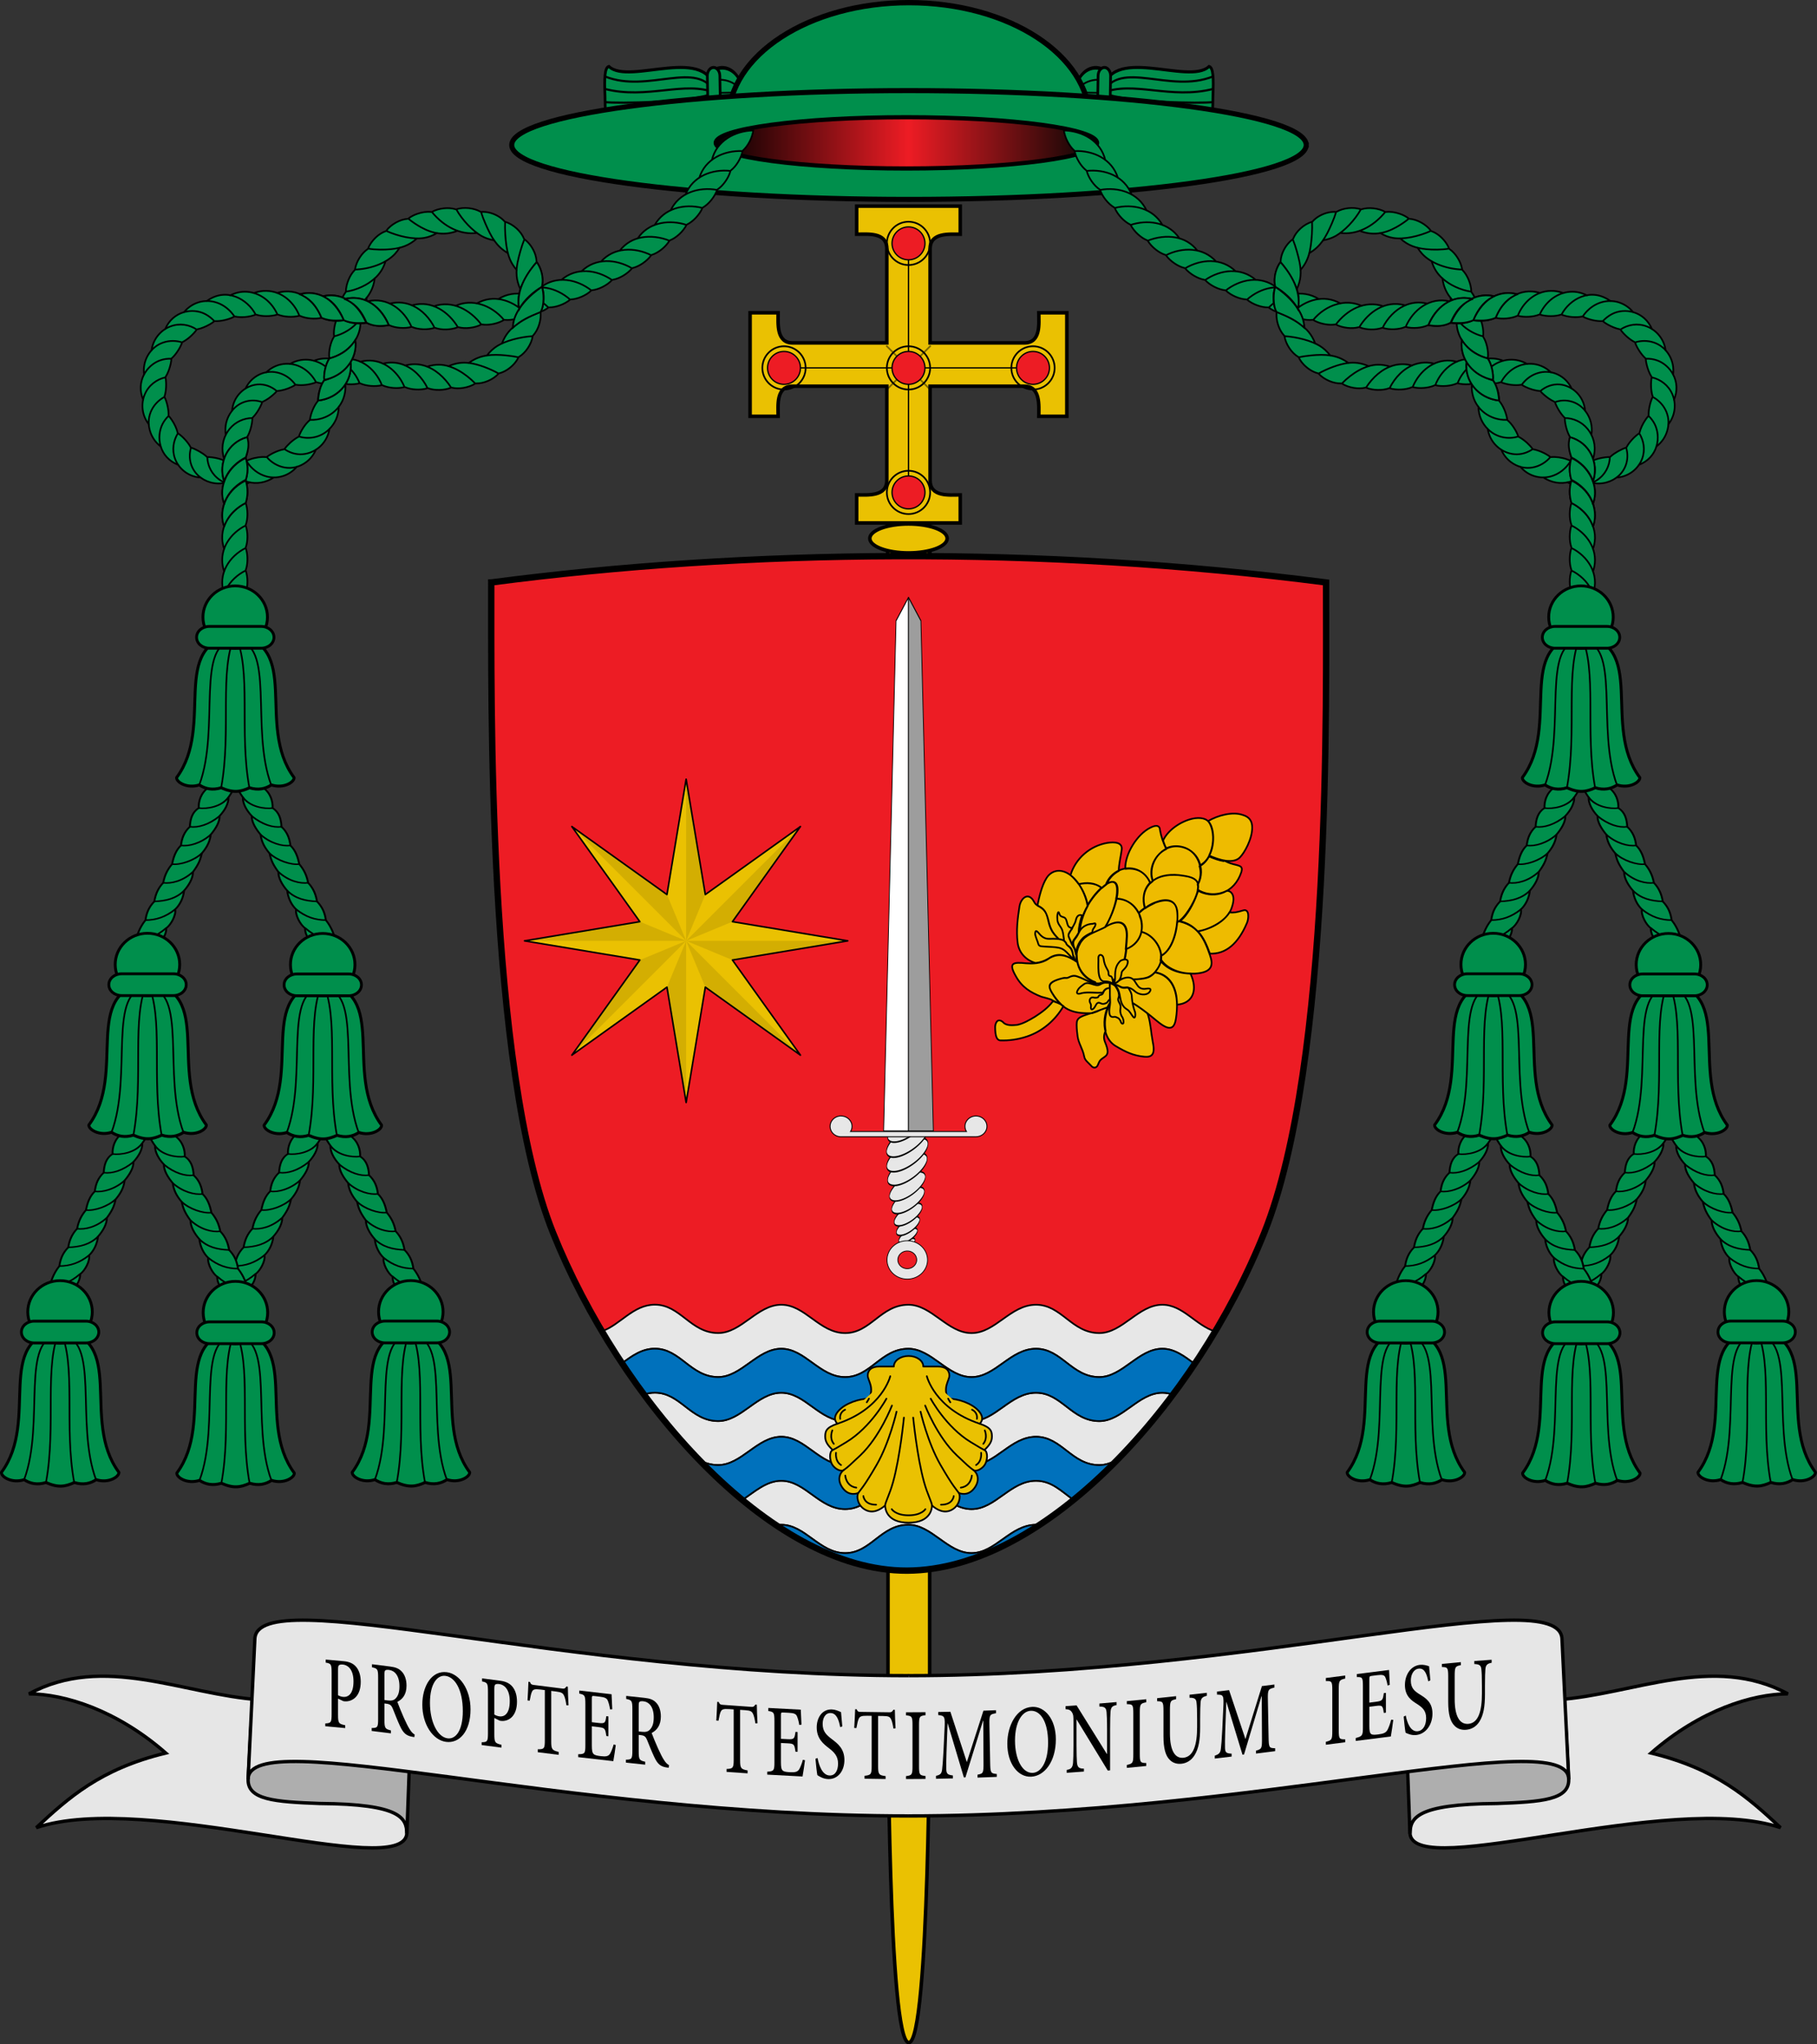 <?xml version="1.0" encoding="UTF-8"?>
<svg width="1080" height="1215" version="1.0" xmlns="http://www.w3.org/2000/svg" xmlns:cc="http://creativecommons.org/ns#" xmlns:dc="http://purl.org/dc/elements/1.1/" xmlns:rdf="http://www.w3.org/1999/02/22-rdf-syntax-ns#" xmlns:xlink="http://www.w3.org/1999/xlink">
 <rect width="100%" height="100%" fill="#333333" stroke="none"/>
 <defs>
  <linearGradient id="linearGradient16875" x1="553.83" x2="781.86" y1="28.54" y2="28.54" gradientTransform="matrix(1 0 0 1 -92.867 63.274)" gradientUnits="userSpaceOnUse">
   <stop offset="0"/>
   <stop stop-color="#ed1c24" offset=".501"/>
   <stop stop-color="#000503" offset="1"/>
   <stop stop-color="#008f4c" stop-opacity="0" offset="1"/>
  </linearGradient>
 </defs>
 <g transform="translate(-128.19 57.327)">
  <path d="m656.11 265.73-0.107 690.72s0.052 200.27 12.375 200.17c12.323-0.105 12.375-200.17 12.375-200.17l0.16-690.72" fill="#eac102" fill-rule="evenodd" stroke="#000" stroke-linecap="round" stroke-linejoin="bevel" stroke-width="2.1"/>
  <g transform="translate(-.264)"></g>
  <g transform="translate(-1158.1 -82.353)">
   <path class="fil1 str1" d="m1813.9 327.34-0.013 50.935 24.823 4e-3 0.013-50.935z" fill="#eac102" fill-rule="evenodd" stroke="#000" stroke-linecap="round" stroke-linejoin="bevel" stroke-width="2.1"/>
  </g>
  <path d="m691.17 262.68c0 4.75-10.291 8.601-22.985 8.601-12.694 0-22.985-3.851-22.985-8.601 0-4.75 10.291-8.601 22.985-8.601 12.694 0 22.985 3.851 22.985 8.601z" color="#000000" fill="#eac102" stroke="#000" stroke-linecap="square" stroke-linejoin="bevel" stroke-width="2.1"/>
  <g>
   <g transform="matrix(.656 0 0 .656 569.77 -430.72)" fill="none" stroke="#f00" stroke-width="3.201">
    <g transform="translate(43.056 901.47)" fill="none" stroke="#f00" stroke-width="3.201">
     <g transform="translate(-630.87 642.82)" fill="none" stroke="#f00" stroke-width="3.201">
      <path d="m690.9-788.31v25.414c9.778 0 27.307-2.129 27.307 13.152v85.329h-85.329c-14.908 0-13.152-17.529-13.152-27.307h-25.414v93.825h25.414c0-9.778-2.129-27.307 13.152-27.307h85.329v85.329c0 14.908-17.529 13.152-27.307 13.152v25.414h93.825v-25.414c-9.778 0-27.307 2.129-27.307-13.152v-85.329h85.329c14.908 0 13.152 17.529 13.152 27.307h25.414v-93.825h-25.414c0 9.778 2.129 27.307-13.152 27.307h-85.329v-85.329c0-14.908 17.529-13.152 27.307-13.152v-25.414z" fill="#eac102" stroke="#000" stroke-width="3.201"/>
     </g>
    </g>
   </g>
   <g stroke="#000" stroke-linecap="square" stroke-linejoin="round">
    <path d="m594.19 161.32 74-3e-5 4e-5 74m-8e-5 -148 4e-5 74 74-5e-5" fill="none" stroke-width=".761"/>
    <path d="m655.33 148.46 25.727 25.727" fill="#0071bc" opacity=".464"/>
    <path d="m681.05 148.46-25.727 25.727" fill="#0071bc" opacity=".464"/>
   </g>
   <g fill="none" stroke="#f00" stroke-width="3.201">
    <g transform="matrix(0 .656 -.656 0 1260.2 62.904)">
     <g transform="translate(43.056 901.47)" fill="none" stroke="#f00" stroke-width="3.201"></g>
    </g>
    <g transform="matrix(-.656 0 0 -.656 766.6 753.36)">
     <g transform="translate(43.056 901.47)" fill="none" stroke="#f00" stroke-width="3.201"></g>
    </g>
    <g transform="matrix(0 -.656 .656 0 76.15 259.73)">
     <g transform="translate(43.056 901.47)" fill="none" stroke="#f00" stroke-width="3.201"></g>
    </g>
   </g>
   <g stroke="#000" stroke-linecap="square" stroke-linejoin="round">
    <circle cx="668.19" cy="87.319" r="12.864" fill="none"/>
    <circle cx="668.19" cy="87.319" r="9.783" fill="#ed1c24" stroke-width=".761"/>
   </g>
   <g transform="rotate(90 668.19 161.32)" stroke="#000" stroke-linecap="square" stroke-linejoin="round">
    <circle cx="668.19" cy="87.319" r="12.864" fill="none"/>
    <circle cx="668.19" cy="87.319" r="9.783" fill="#ed1c24" stroke-width=".761"/>
   </g>
   <g transform="rotate(180 668.19 161.32)" stroke="#000" stroke-linecap="square" stroke-linejoin="round">
    <circle cx="668.19" cy="87.319" r="12.864" fill="none"/>
    <circle cx="668.19" cy="87.319" r="9.783" fill="#ed1c24" stroke-width=".761"/>
   </g>
   <g transform="rotate(-90 668.19 161.32)" stroke="#000" stroke-linecap="square" stroke-linejoin="round">
    <circle cx="668.19" cy="87.319" r="12.864" fill="none"/>
    <circle cx="668.19" cy="87.319" r="9.783" fill="#ed1c24" stroke-width=".761"/>
   </g>
   <g transform="rotate(-90 705.19 124.32)" stroke="#000" stroke-linecap="square" stroke-linejoin="round">
    <circle cx="668.19" cy="87.319" r="12.864" fill="none"/>
    <circle cx="668.19" cy="87.319" r="9.783" fill="#ed1c24" stroke-width=".761"/>
   </g>
  </g>
 </g>
 <g transform="translate(-105.24 -26.892)">
  <path transform="translate(105.24 26.892)" d="m540.02 330.51c-84.018 0.257-172.47 5.731-248.02 15.646v26.018c0.106 86.443 2.283 258.07 32.082 347.81 0.459 1.383 0.926 2.744 1.398 4.088 0.177 0.501 0.358 0.991 0.537 1.486 0.332 0.924 0.663 1.849 1.002 2.754 0.546 1.455 1.099 2.894 1.662 4.299 0.61 1.522 1.232 3.045 1.865 4.568 0.205 0.493 0.418 0.986 0.625 1.478 0.447 1.063 0.893 2.126 1.352 3.189 0.664 1.541 1.34 3.082 2.027 4.623 0.672 1.507 1.353 3.014 2.047 4.519 0.315 0.684 0.641 1.369 0.961 2.053 0.398 0.851 0.791 1.702 1.195 2.553 0.329 0.691 0.667 1.381 1 2.072 0.402 0.833 0.799 1.666 1.207 2.498 0.353 0.72 0.716 1.439 1.074 2.158 0.405 0.815 0.806 1.631 1.217 2.445 0.327 0.647 0.663 1.293 0.994 1.94 0.447 0.875 0.891 1.75 1.346 2.623 0.3 0.576 0.607 1.151 0.91 1.727 0.509 0.968 1.016 1.938 1.533 2.904 0.416 0.776 0.841 1.549 1.262 2.324 0.363 0.669 0.723 1.338 1.09 2.006 0.573 1.043 1.156 2.083 1.738 3.123 0.267 0.476 0.528 0.953 0.797 1.428 0.507 0.897 1.023 1.789 1.537 2.684 0.359 0.625 0.714 1.253 1.076 1.877 0.422 0.727 0.853 1.449 1.279 2.174 0.471 0.801 0.94 1.602 1.416 2.4 0.363 0.608 0.732 1.212 1.098 1.818 0.518 0.858 1.033 1.717 1.557 2.572 0.474 0.774 0.955 1.544 1.434 2.314 0.429 0.691 0.856 1.383 1.289 2.072 0.458 0.729 0.923 1.454 1.385 2.18 0.487 0.765 0.971 1.531 1.463 2.293 0.464 0.72 0.934 1.435 1.402 2.152 0.457 0.699 0.912 1.399 1.373 2.096 0.606 0.917 1.219 1.83 1.832 2.742 0.339 0.505 0.676 1.01 1.018 1.514 0.634 0.935 1.275 1.865 1.916 2.795 0.353 0.511 0.704 1.024 1.059 1.533 0.627 0.902 1.261 1.799 1.895 2.695 0.358 0.507 0.714 1.015 1.074 1.52 0.627 0.879 1.26 1.752 1.893 2.625 0.394 0.544 0.785 1.089 1.182 1.631 0.639 0.873 1.283 1.739 1.928 2.606 0.37 0.498 0.739 0.998 1.111 1.494 0.736 0.98 1.478 1.955 2.221 2.928 0.28 0.367 0.559 0.736 0.84 1.102 0.735 0.955 1.475 1.903 2.217 2.85 0.34 0.434 0.678 0.869 1.02 1.301 0.738 0.934 1.48 1.861 2.225 2.787 0.306 0.381 0.611 0.763 0.918 1.143 0.769 0.95 1.544 1.893 2.32 2.834 0.323 0.391 0.645 0.784 0.969 1.174 0.751 0.903 1.507 1.799 2.264 2.693 0.334 0.395 0.667 0.791 1.002 1.184 0.813 0.952 1.63 1.897 2.449 2.838 0.271 0.311 0.541 0.625 0.812 0.936 0.872 0.995 1.748 1.981 2.627 2.963 0.236 0.264 0.472 0.53 0.709 0.793 0.891 0.99 1.787 1.971 2.686 2.947 0.235 0.256 0.469 0.513 0.705 0.768 0.851 0.92 1.705 1.831 2.562 2.738 0.308 0.326 0.614 0.653 0.922 0.977 0.889 0.934 1.783 1.859 2.678 2.779 0.233 0.239 0.466 0.48 0.699 0.719 0.966 0.987 1.937 1.965 2.91 2.936 0.168 0.168 0.336 0.337 0.504 0.504 0.998 0.991 1.999 1.971 3.004 2.943 0.177 0.172 0.354 0.345 0.531 0.516 0.975 0.939 1.952 1.869 2.934 2.791 0.214 0.201 0.428 0.403 0.643 0.604 1.009 0.943 2.023 1.875 3.039 2.799 0.151 0.138 0.302 0.277 0.453 0.414 1.031 0.934 2.066 1.857 3.103 2.772 0.173 0.153 0.346 0.307 0.52 0.459 1.043 0.915 2.09 1.817 3.139 2.711 0.154 0.131 0.308 0.264 0.463 0.395 1.032 0.876 2.068 1.741 3.106 2.596 0.191 0.158 0.383 0.316 0.574 0.473 1.06 0.868 2.122 1.726 3.188 2.572 0.134 0.106 0.268 0.212 0.402 0.318 1.084 0.857 2.169 1.704 3.258 2.537 0.15 0.115 0.301 0.229 0.451 0.344 1.147 0.874 2.299 1.735 3.451 2.582 0.033 0.025 0.066 0.05 0.1 0.074 1.174 0.862 2.35 1.709 3.529 2.543 0.089 0.063 0.179 0.125 0.268 0.188 1.141 0.804 2.285 1.596 3.432 2.373 0.115 0.078 0.229 0.155 0.344 0.232 1.108 0.748 2.218 1.481 3.33 2.203 0.163 0.106 0.325 0.213 0.488 0.318 1.138 0.735 2.28 1.456 3.422 2.162 0.073 0.045 0.146 0.09 0.219 0.135 1.173 0.723 2.347 1.432 3.523 2.125 0.1 0.059 0.2 0.119 0.301 0.178 1.199 0.704 2.401 1.391 3.603 2.062 0.027 0.015 0.055 0.03 0.082 0.045 1.252 0.698 2.506 1.38 3.762 2.043 1.239 0.654 2.48 1.29 3.723 1.908 0.067 0.033 0.133 0.067 0.199 0.1 1.192 0.592 2.384 1.166 3.578 1.725 0.092 0.043 0.183 0.086 0.275 0.129 1.217 0.566 2.436 1.118 3.654 1.648 0.024 0.01 0.048 0.019 0.072 0.029 1.264 0.55 2.529 1.081 3.795 1.592 1.255 0.507 2.511 0.995 3.768 1.463 0.057 0.021 0.113 0.042 0.17 0.062 1.234 0.458 2.467 0.895 3.701 1.314 0.033 0.011 0.066 0.022 0.1 0.033 1.255 0.425 2.51 0.832 3.766 1.217 0.019 6e-3 0.039 0.012 0.059 0.018 1.266 0.388 2.534 0.756 3.801 1.102 0.01 3e-3 0.019 5e-3 0.029 8e-3 1.276 0.348 2.552 0.675 3.828 0.98 1.28 0.306 2.56 0.59 3.84 0.852 4e-3 8.3e-4 8e-3 3e-3 0.012 4e-3 1.278 0.262 2.557 0.5 3.834 0.717 1.273 0.216 2.545 0.41 3.816 0.58 0.02 3e-3 0.04 5e-3 0.061 8e-3 1.263 0.169 2.526 0.316 3.787 0.439 3e-3 2.5e-4 5e-3 -2.5e-4 8e-3 0 5e-3 5.1e-4 0.01 1e-3 0.016 2e-3 1.267 0.123 2.532 0.222 3.797 0.299 0.013 7.9e-4 0.026 3e-3 0.039 4e-3 1.266 0.076 2.53 0.128 3.793 0.156 0.947 0.013 1.891 0.033 2.84 0.035 1.28-8e-3 2.562-0.04 3.846-0.096 2e-3 -8e-5 4e-3 9e-5 6e-3 0 0.023-1e-3 0.047-3e-3 0.07-4e-3 5.118-0.226 10.262-0.827 15.418-1.783 1.295-0.24 2.59-0.503 3.887-0.787 1.294-0.284 2.588-0.589 3.883-0.916 3e-3 -6.6e-4 5e-3 -1e-3 8e-3 -2e-3 0.034-9e-3 0.069-0.019 0.104-0.027 2.56-0.649 5.121-1.381 7.682-2.195 1.298-0.413 2.595-0.847 3.893-1.301 1.297-0.454 2.594-0.927 3.891-1.422 1.283-0.489 2.566-0.999 3.848-1.527 0.013-6e-3 0.028-0.01 0.041-0.016 0.206-0.085 0.411-0.178 0.617-0.264 1.089-0.455 2.178-0.916 3.266-1.398 1.293-0.573 2.586-1.166 3.877-1.777 2.583-1.223 5.159-2.521 7.731-3.893 1.279-0.682 2.558-1.383 3.834-2.102 6e-3 -4e-3 0.013-6e-3 0.019-0.01 0.115-0.065 0.23-0.134 0.346-0.199 1.167-0.66 2.331-1.331 3.494-2.019 1.278-0.757 2.554-1.532 3.828-2.324 1.272-0.79 2.543-1.598 3.811-2.422 2e-3 -1e-3 4e-3 -3e-3 6e-3 -4e-3 0.059-0.038 0.117-0.079 0.176-0.117 1.202-0.783 2.4-1.58 3.598-2.393 8e-3 -6e-3 0.017-0.01 0.025-0.016 0.127-0.086 0.254-0.177 0.381-0.264 1.137-0.775 2.272-1.56 3.404-2.361 1.258-0.891 2.513-1.798 3.766-2.721 1.239-0.912 2.475-1.839 3.707-2.781 0.014-0.01 0.027-0.021 0.041-0.031 0.217-0.166 0.433-0.339 0.65-0.506 1.028-0.791 2.053-1.589 3.076-2.4 1.239-0.983 2.475-1.981 3.707-2.994 1.232-1.013 2.46-2.041 3.684-3.082 1.221-1.039 2.436-2.09 3.648-3.156 3e-3 -3e-3 7e-3 -5e-3 0.01-8e-3 0.056-0.049 0.112-0.101 0.168-0.15 1.159-1.021 2.316-2.054 3.467-3.1 1.206-1.096 2.408-2.204 3.606-3.326 6.7e-4 -6.2e-4 1e-3 -1e-3 2e-3 -2e-3 0.015-0.014 0.032-0.029 0.047-0.043 1.182-1.109 2.36-2.23 3.533-3.363 1.188-1.148 2.37-2.309 3.549-3.482 1.143-1.138 2.283-2.287 3.416-3.447 0.011-0.011 0.022-0.022 0.033-0.033 0.639-0.654 1.271-1.321 1.906-1.982 0.517-0.538 1.038-1.07 1.553-1.613 0.033-0.035 0.066-0.07 0.1-0.105 0.278-0.293 0.553-0.592 0.83-0.887 0.877-0.932 1.754-1.866 2.625-2.811 1.115-1.21 2.226-2.43 3.33-3.66 7e-3 -8e-3 0.014-0.016 0.021-0.023 0.574-0.639 1.141-1.289 1.711-1.934 0.576-0.651 1.154-1.297 1.727-1.953 6e-3 -7e-3 0.012-0.013 0.018-0.019 1.094-1.254 2.182-2.518 3.264-3.791 0.028-0.033 0.056-0.067 0.084-0.1 0.201-0.237 0.399-0.478 0.6-0.715 0.907-1.073 1.811-2.148 2.709-3.234 1.097-1.326 2.186-2.663 3.269-4.008 1.059-1.316 2.112-2.639 3.158-3.973 0.023-0.03 0.047-0.06 0.07-0.09 1.047-1.335 2.088-2.678 3.121-4.029 0.022-0.029 0.044-0.059 0.066-0.088 1.034-1.353 2.06-2.715 3.08-4.084 0.021-0.028 0.042-0.056 0.062-0.084 0.302-0.406 0.6-0.817 0.9-1.225 0.735-0.995 1.472-1.989 2.199-2.992 1.006-1.388 2.005-2.783 2.996-4.186 0.018-0.026 0.036-0.052 0.055-0.078 0.992-1.404 1.978-2.816 2.955-4.234 0.017-0.025 0.034-0.05 0.051-0.074 0.978-1.42 1.947-2.846 2.908-4.279 0.016-0.023 0.031-0.047 0.047-0.07 0.109-0.163 0.215-0.327 0.324-0.49 0.866-1.296 1.729-2.595 2.582-3.9 0.573-0.877 1.138-1.761 1.705-2.643 0.369-0.574 0.743-1.146 1.109-1.723 0.369-0.579 0.73-1.163 1.096-1.744 1.508-2.395 3.002-4.8 4.463-7.223 0.011-0.019 0.022-0.038 0.033-0.057 0.897-1.488 1.784-2.979 2.662-4.477 0.01-0.017 0.019-0.034 0.029-0.051 0.245-0.417 0.483-0.836 0.727-1.254 0.64-1.099 1.28-2.199 1.91-3.303 0.861-1.509 1.713-3.023 2.555-4.541 8e-3 -0.014 0.015-0.029 0.023-0.043 0.85-1.532 1.69-3.068 2.519-4.607 0.824-1.528 1.638-3.061 2.441-4.596 6e-3 -0.012 0.011-0.024 0.018-0.035 0.419-0.801 0.829-1.604 1.242-2.406 0.385-0.747 0.776-1.493 1.156-2.242 0.784-1.545 1.559-3.092 2.322-4.643 4e-3 -8e-3 8e-3 -0.017 0.012-0.025 0.767-1.558 1.524-3.12 2.269-4.684 0.743-1.558 1.476-3.116 2.197-4.678 3e-3 -6e-3 5e-3 -0.012 8e-3 -0.018 1.312-2.842 2.583-5.689 3.82-8.541 0.128-0.294 0.26-0.587 0.387-0.881 0.18-0.417 0.351-0.835 0.529-1.252 1.166-2.73 2.304-5.463 3.398-8.197 0.544-1.359 1.077-2.749 1.605-4.15 0.241-0.64 0.477-1.288 0.715-1.938 0.239-0.652 0.477-1.312 0.713-1.973 26.857-75.519 32.43-210.32 33.5-303.61v-74.807c-84.512-10.927-164.02-15.878-247.98-15.621z" fill="#ed1c24"/>
  <path d="m0 0"/>
 </g>
 <g transform="translate(-65.216 -5.684)">
  <g stroke="#000">
   <path transform="translate(65.216 5.684)" d="m389.23 775.39c-12.908 0-20.707 12.128-31.465 15.799 3.821 6.432 7.811 12.788 11.959 19.033 5.824-4.298 11.74-8.688 19.506-8.688 15.209 0 21.187 16.773 37.578 16.865 13.909 0.022 23.353-16.82 37.574-16.82 14.222 0 22.75 16.842 37.959 16.842 15.209 0 21.184-16.771 37.561-16.842 13.894 0 23.339 16.842 37.561 16.842 14.222 0 23.127-16.842 38.336-16.842 15.209 0 21.185 16.771 37.545 16.842 13.877 0 23.323-16.842 37.545-16.842 7.448 0 13.223 4.616 19.217 9.016 4.224-6.308 8.286-12.743 12.18-19.27-11.512-3.548-19.217-15.891-31.396-15.891-14.222 0-23.667 16.842-37.545 16.842-16.36-0.07-22.336-16.842-37.545-16.842-15.209 0-24.114 16.842-38.336 16.842-14.222 0-23.666-16.842-37.561-16.842-16.376 0.07-22.352 16.842-37.561 16.842-15.209 0-23.737-16.842-37.959-16.842s-23.666 16.842-37.574 16.82c-16.391-0.093-22.369-16.865-37.578-16.865zm0 52.312c-2.312 0-4.456 0.393-6.486 1.053 10.329 13.925 21.401 27.081 33.008 39.062 3.209 1.703 6.777 2.868 11.057 2.893 13.909 0.022 23.353-16.82 37.574-16.82 14.222 0 22.75 16.842 37.959 16.842 15.209 0 21.184-16.771 37.561-16.842 13.894 0 23.339 16.842 37.561 16.842 14.222 0 23.127-16.842 38.336-16.842 15.209 0 21.185 16.771 37.545 16.842 3.933 0 7.505-1.374 10.936-3.312 11.551-11.81 22.583-24.786 32.893-38.562-1.979-0.697-4.056-1.111-6.283-1.111-14.222 0-23.667 16.842-37.545 16.842-16.36-0.07-22.336-16.842-37.545-16.842-15.209 0-24.114 16.842-38.336 16.842-14.222 0-23.666-16.842-37.561-16.842-16.376 0.07-22.352 16.842-37.561 16.842s-23.737-16.842-37.959-16.842c-14.222 0-23.666 16.842-37.574 16.82-16.391-0.093-22.369-16.863-37.578-16.863zm75.152 52.352c-8.818 0-15.801 6.47-23.148 11.385 6.611 5.452 13.332 10.484 20.131 15.02 0.984-0.164 1.987-0.262 3.018-0.262 14.222 0 22.75 16.844 37.959 16.844 15.209 0 21.184-16.773 37.561-16.844 13.894 0 23.339 16.844 37.561 16.844 14.222 0 23.127-16.844 38.336-16.844 0.688 0 1.352 0.046 2.004 0.111 6.849-4.506 13.624-9.495 20.291-14.912-6.996-4.914-12.876-11.342-22.295-11.342-15.209 0-24.114 16.842-38.336 16.842-14.222 0-23.666-16.842-37.561-16.842-16.376 0.07-22.352 16.842-37.561 16.842s-23.737-16.842-37.959-16.842zm75.52 52.312c-2.3 0.01-4.39 0.358-6.334 0.934 1.873 0.098 3.744 0.163 5.611 0.156 2.056-8e-3 4.119-0.096 6.184-0.227-1.754-0.542-3.565-0.863-5.461-0.863z" fill="#e7e7e7"/>
   <path transform="translate(65.216 5.684)" d="m389.23 801.55c-7.762 0-13.676 4.384-19.498 8.68 4.183 6.298 8.528 12.478 13.01 18.52 2.031-0.66 4.176-1.055 6.488-1.055 15.209 0 21.187 16.771 37.578 16.863 13.909 0.022 23.353-16.82 37.574-16.82 14.222 0 22.75 16.842 37.959 16.842 15.209 0 21.184-16.771 37.561-16.842 13.894 0 23.339 16.842 37.561 16.842 14.222 0 23.127-16.842 38.336-16.842 15.209 0 21.185 16.771 37.545 16.842 13.877 0 23.323-16.842 37.545-16.842 2.228 0 4.306 0.414 6.285 1.111 4.447-5.943 8.761-12.033 12.922-18.246-5.99-4.398-11.763-9.01-19.207-9.01-14.222 0-23.667 16.842-37.545 16.842-16.36-0.07-22.336-16.842-37.545-16.842-15.209 0-24.114 16.842-38.336 16.842-14.222 0-23.666-16.842-37.561-16.842-16.376 0.07-22.352 16.842-37.561 16.842-15.209 0-23.737-16.842-37.959-16.842s-23.666 16.842-37.574 16.82c-16.391-0.092-22.369-16.863-37.578-16.863zm75.152 52.355c-14.222 0-23.666 16.84-37.574 16.818-4.263-0.024-7.818-1.181-11.018-2.873 8.239 8.503 16.745 16.411 25.443 23.584 7.348-4.915 14.331-11.385 23.148-11.385 14.222 0 22.75 16.842 37.959 16.842 15.209 0 21.184-16.771 37.561-16.842 13.894 0 23.339 16.842 37.561 16.842 14.222 0 23.127-16.842 38.336-16.842 9.419 0 15.299 6.428 22.295 11.342 8.937-7.262 17.679-15.283 26.145-23.936-3.418 1.927-6.977 3.291-10.895 3.291-16.36-0.07-22.336-16.842-37.545-16.842-15.209 0-24.114 16.842-38.336 16.842-14.222 0-23.666-16.842-37.561-16.842-16.376 0.07-22.352 16.842-37.561 16.842s-23.737-16.842-37.959-16.842zm0 52.307c-1.024 0-2.019 0.096-2.996 0.258 23.595 15.737 48.116 25.561 72.166 26.826 1.949-0.579 4.043-0.93 6.35-0.939 1.902 0 3.719 0.324 5.479 0.869 24.076-1.528 48.68-11.305 72.398-26.904-0.645-0.064-1.301-0.109-1.98-0.109-15.209 0-24.114 16.842-38.336 16.842-14.222 0-23.666-16.842-37.561-16.842-16.376 0.07-22.352 16.842-37.561 16.842s-23.737-16.842-37.959-16.842z" fill="#0071bc"/>
   <g transform="matrix(1.151 0 0 3.675 576.23 251.38)" fill="#e7e7e7" fill-rule="evenodd">
    <path transform="matrix(.49 -.086 .078 .442 1.16 78.261)" d="m34.911 132.14a7.321 1.429 0 1 1-14.643 0 7.321 1.429 0 1 1 14.643 0z" stroke-width=".529"/>
    <path transform="matrix(.656 -.116 .106 .602 -7.129 56.62)" d="m34.911 132.14a7.321 1.429 0 1 1-14.643 0 7.321 1.429 0 1 1 14.643 0z" stroke-width=".392"/>
    <path transform="matrix(.822 -.145 .134 .762 -15.458 34.732)" d="m34.911 132.14a7.321 1.429 0 1 1-14.643 0 7.321 1.429 0 1 1 14.643 0z" stroke-width=".311"/>
    <path transform="matrix(.989 -.174 .163 .924 -23.815 12.261)" d="m34.911 132.14a7.321 1.429 0 1 1-14.643 0 7.321 1.429 0 1 1 14.643 0z" stroke-width=".258"/>
    <path transform="matrix(1.154 -.203 .191 1.085 -32.114 -10.509)" d="m34.911 132.14a7.321 1.429 0 1 1-14.643 0 7.321 1.429 0 1 1 14.643 0z" stroke-width=".22"/>
    <g stroke-width=".191">
     <path transform="matrix(1.263 -.223 .211 1.194 -38.111 -26.61)" d="m34.911 132.14a7.321 1.429 0 1 1-14.643 0 7.321 1.429 0 1 1 14.643 0z"/>
     <path transform="matrix(1.395 -.246 .233 1.319 -44.679 -45.256)" d="m34.911 132.14a7.321 1.429 0 1 1-14.643 0 7.321 1.429 0 1 1 14.643 0z"/>
     <path transform="matrix(1.455 -.257 .243 1.376 -47.664 -54.815)" d="m34.911 132.14a7.321 1.429 0 1 1-14.643 0 7.321 1.429 0 1 1 14.643 0z"/>
     <path transform="matrix(1.467 -.259 .245 1.387 -48.261 -58.594)" d="m34.911 132.14a7.321 1.429 0 1 1-14.643 0 7.321 1.429 0 1 1 14.643 0z"/>
     <path transform="matrix(1.395 -.246 .233 1.319 -44.679 -52.258)" d="m34.911 132.14a7.321 1.429 0 1 1-14.643 0 7.321 1.429 0 1 1 14.643 0z"/>
    </g>
   </g>
  </g>
  <g transform="matrix(1.604 0 0 1.519 564.39 538.19)" fill="#e7e7e7">
   <path transform="matrix(.701 0 0 .74 -353.54 -406.49)" d="m540.31 731.6a10.699 10.133 0 0 0-11.012 10.129 10.699 10.133 0 0 0 21.398 0 10.699 10.133 0 0 0-10.387-10.129zm-0.166 5.402a4.993 4.729 0 0 1 4.846 4.727 4.993 4.729 0 0 1-9.984 0 4.993 4.729 0 0 1 5.139-4.727z" fill="#e7e7e7" fill-rule="evenodd" stroke="#000" stroke-width=".394"/>
  </g>
  <g transform="matrix(1.478 0 0 2.783 568.26 360.71)" fill-rule="evenodd" stroke="#000" stroke-width=".3">
   <path d="m15 114h10v-114l-5 5z" fill="#fff"/>
   <path d="m35 114h-10v-114l5 5z" fill="#9d9d9d"/>
  </g>
  <path d="m564.54 668.92c-3.329 0.28-5.944 2.956-5.944 6.182 0 3.252 2.634 5.939 6.003 6.182 0.028 2e-3 0.089-2e-3 0.117 0h80.074c0.166 0.012 0.356 0 0.524 0 3.603 0 6.527-2.769 6.527-6.182 0-3.412-2.924-6.182-6.527-6.182s-6.527 2.769-6.527 6.182c0 1.12 0.324 2.185 0.874 3.091h-68.884c0.55-0.906 0.874-1.971 0.874-3.091 0-3.412-2.924-6.182-6.527-6.182-0.197 0-0.39-0.016-0.583 0z" fill="#e7e7e7" fill-rule="evenodd" stroke="#000" stroke-width=".544"/>
  <g transform="matrix(1.171 0 0 1.183 1029.1 699.67)" fill="#eb0" stroke="#000" stroke-linejoin="round" stroke-width=".85">
   <path d="m-218.86-97.514c3.708 7.807 1.659 14.93-6.831 15.613 0-8.587-3.513-15.125-11.222-16.296 1.561-1.952 2.928-3.903 3.123-6.343 2.928 4.684 10.246 7.124 15.028 6.928zm8.88-76.603c5.074-2.928 12.491-4.879 17.565-3.123 3.513 0.976 4.879 3.123 4.879 6.343 0 5.855-3.903 12.686-6.245 15.028-3.415 3.415-10.734 1.269-15.613-0.976 2.244-4.391 2.635-10.344 0.976-14.638-0.488-1.269-0.976-2.147-1.756-2.83zm-22.835 9.856c2.635-5.855 10.344-10.539 16.394-11.32 3.903-0.39 6.831 0.39 8.197 4.196 2.244 6.245 0.488 16.394-5.855 19.517-1.171-4.684-4.586-8.783-10.441-9.563-2.244-0.293-4.586 0-6.636 0.976-0.683-1.269-1.171-2.635-1.659-4.001zm30.934 9.856c1.366 0.781 2.928 1.464 4.879 1.952 3.903 0.976 5.367 0.976 3.22 5.855-4.391 9.758-14.442 11.32-21.468 7.319 0.195-1.269 0.39-2.147 0-2.928 1.561-2.928 1.952-6.245 0.976-9.27 2.147-0.976 3.708-2.928 4.879-4.879 2.342 0.976 4.879 1.952 7.416 2.342zm-36.106 10.246c-2.928-8.783 4.684-18.541 13.662-17.175 9.563 1.366 13.174 11.417 9.368 18.834-0.683-2.44-3.22-3.611-7.514-4.196-5.66-0.976-11.515-0.488-15.418 2.537zm-3.903 13.759c-1.366-4.196-0.976-9.075 2.732-12.686 3.903-3.903 10.539-4.586 16.589-3.611 6.831 0.976 9.173 2.928 6.636 9.954-1.269 3.513-5.465 11.222-9.661 13.467 0.195-2.244 0.195-4.294 0-5.855-0.976-5.855-5.855-5.855-10.929-4.098-1.952 0.976-3.708 1.756-5.367 2.928zm41.278-8.685c0.976 0 1.756 0.195 2.342 0.781 1.952 1.952 1.269 5.172 0.195 8.099-2.147 5.855-10.246 10.246-17.077 11.515-2.342-2.44-4.879-4.196-9.075-5.172 3.903-2.732 7.221-9.661 8.392-12.881 0.39-0.976 0.683-1.952 0.976-2.732 4.196 2.537 9.758 2.732 14.345 0.39zm1.561 10.832c2.147 0.195 3.611 0 6.831-0.976 3.513-1.171 2.928 4.489 1.952 6.441-4.391 10.246-10.734 15.613-18.736 15.223-1.659-4.587-3.415-8.392-6.148-11.222 6.245-0.976 13.174-4.586 16.101-9.563zm-52.89-22.054c-0.195-7.319 6.05-17.272 12.686-20.493 3.708-1.952 4.879-0.488 4.879 0.976 0.683 3.708 1.659 6.441 3.22 9.758-5.66 2.635-9.27 9.758-6.831 16.101l-1.269 1.073c-1.659-4.196-5.562-8.099-12.686-7.221zm6.831 22.444c2.44-2.147 5.172-4.294 8.49-5.465 5.172-1.952 10.051-1.659 10.929 4.098 0.976 6.441-1.171 19.322-8.099 22.835-0.293-5.465-4.879-10.929-10.051-12.1 0.488-1.952 0.293-4.196-0.195-6.343-0.488-0.976-0.683-1.952-0.976-3.025zm19.517 3.903c10.149 1.952 13.467 8.099 16.589 17.077 1.561 4.489 1.952 8.783-7.514 9.368-7.124 0.293-13.662-1.561-17.565-6.441 0.195-0.976 0.195-1.659 0.195-2.44 5.269-2.635 7.807-10.929 8.295-17.565zm-13.662-19.126c-4.879-10.734-18.541-8.978-22.444 0.586 2.44-1.561 5.367-1.952 5.562 2.44 0 1.366 0 3.123-0.488 4.879 5.074 0 9.173 2.928 11.417 7.221 0.976-0.976 1.952-1.756 3.123-2.537-1.171-4.294-0.781-9.173 2.732-12.686zm-22.835 22.151c3.415-5.465 6.538-14.15 6.245-19.126-0.293-5.172-4.098-3.708-6.831-1.561-8.783 7.416-14.247 19.029-12.393 28.982 0.39-0.683 0.976-1.366 1.464-1.952 2.244-2.635 8.099-4.489 11.417-6.245zm5.66-14.15c6.05 0 10.929 4.196 12.491 10.246 1.659 6.343-1.171 12.686-7.807 15.125 0.293-2.537 0.39-4.879 0.488-6.538 0.195-7.319-3.903-8.783-10.929-4.684-0.293 0.195 0.39-0.195 0 0 2.537-3.903 4.684-9.466 5.66-14.15zm12.686 16.589c6.148 1.366 11.515 8.978 9.758 15.223-0.976 2.928-2.928 5.855-5.855 7.319-3.22 1.659-12.1 1.659-16.882 0.781 0.39-0.39 0.683-0.781 0.976-1.171 2.537-3.513 3.708-8.783 4.196-13.467 4.294-1.561 7.026-4.879 7.807-8.685zm-20.102-22.054c-3.513-2.732-7.807-2.635-11.71-1.952 2.244 3.318 3.903 7.319 4.391 10.734 1.952-3.318 4.294-6.343 7.221-8.978zm8.587-8.685c0-3.123 0.976-6.831 1.464-10.344 0.683-4.098-3.903-4.098-7.221-3.611-8.783 1.464-16.199 7.807-18.736 16.199 1.561 1.269 2.928 2.928 4.196 4.586 3.708-0.976 8.099-0.976 11.71 1.952 0.293-0.195 1.952-1.659 2.44-1.952 1.269-3.123 3.611-5.367 6.245-6.733zm18.248 51.134c9.758 1.561 12.686 11.515 10.734 23.42-1.269 8.392-7.221 2.928-12.003-0.976-6.05-4.879-14.345-11.125-22.444-11.125l6.831-8.002c4.879 0.488 11.32 0.195 13.954-0.976 1.171-0.586 2.147-1.366 2.928-2.244zm-20.005 12.198c-6.831 5.66-8.002 20.005 0.195 24.786 5.269 3.123 9.173 4.879 14.638 5.367 3.611 0.293 5.562-0.976 4.196-7.319-0.976-5.172-0.976-8.783-2.342-13.467-0.195-0.293-0.293-0.683-0.39-0.976-4.489-3.513-9.758-7.124-15.321-8.587-0.195 0-0.488 0.195-0.781 0.293zm-3.903 5.367c-1.366 0.39-3.513 1.269-5.562 1.952-3.123 1.269-5.367 1.464-8.197 2.928-1.659 0.976-1.952 1.952-1.952 3.903 0 1.952 0.293 4.489 0.488 5.855 0.488 3.513 2.635 6.245 3.318 9.954 0.39 2.147 1.952 2.928 3.416 4.586 1.269 1.659 2.928 1.269 3.513-0.195 0.976-2.44 1.171-2.537 3.415-4.098 1.952-1.269 2.147-2.928 0.195-7.612-0.781-1.952-0.488-3.903 0.39-5.465-0.781-3.903-0.293-8.197 1.366-11.905zm-3.708-12.1c-3.318 0.781-7.124-1.756-10.344-2.928-2.44-0.976-3.318-1.171-5.855 0-1.269 0.586-1.015 0-2.966 0.39-7.807 1.952-7.28 4.196-5.328 7.416 5.855 9.758 12.198 10.246 20.297 10.149 0.781-0.293 1.464-0.488 2.342-0.781 1.952-0.976 4.098-1.659 5.465-2.147 0.976-2.147 2.342-3.903 3.903-5.367l-1.756-7.807c-1.756 0.976-3.903 1.171-5.855 0.976zm-11.963-14.597c-0.041-0.138-0.086-0.296-0.127-0.44 0.218-1.916 0.79-3.732 1.799-5.335 0.015 0.09 0.027 0.18 0.044 0.269 0.39-0.683 0.976-1.366 1.464-1.951 2.244-2.635 8.1-4.489 11.417-6.246l0.098-0.098c0.017-0.027 0.033-0.057 0.05-0.084 6.935-3.991 10.975-2.499 10.782 4.768-0.098 1.659-0.195 4.001-0.488 6.538 0.065-0.024 0.128-0.051 0.192-0.075-0.489 4.679-1.66 9.937-4.194 13.445-0.293 0.39-0.585 0.781-0.976 1.171-0.078-0.64-2.04 2.155-2.147 1.464-1.756 0.976-3.903 1.171-5.855 0.976l0.097 0.098c-0.883 0.208-1.8 0.176-2.732 0.002v-0.49c-0.683-0.293-1.464-0.488-2.147-0.976-3.708-1.952-6.303-5.619-6.986-9.523-0.195-0.976-0.293-2.342-0.293-3.513zm0.253 3.96c-4.684-3.123-9.368-5.172-14.638-1.659-3.708 2.537-8.392 2.44-11.32 2.244-6.831-0.683-9.075-0.195-5.172 6.538 3.123 5.562 7.416 8.099 12.881 10.246 1.171 0.39 5.074 1.171 5.66 1.854l4.489 2.049c-1.561-1.464-3.123-3.318-4.684-5.855-1.952-3.22-2.635-5.367 5.269-7.319 1.952-0.488 1.756 0.195 3.123-0.39 2.44-1.269 3.415-0.976 5.855 0 2.342 0.976 4.879 2.537 7.514 3.025v-0.586c-0.683-0.293-1.464-0.488-2.147-0.976-3.708-1.952-6.148-5.465-6.831-9.368zm5.367-28.299c-0.976-6.245-5.367-13.954-10.734-16.589-3.903-1.952-7.807-0.976-10.149 2.537-2.537 3.903-3.903 10.051-4.684 13.954 3.513 1.756 4.586 3.318 5.66 7.807 1.464 6.538 4.294 7.612 7.026 11.027 0.976 1.269 2.732 2.928 4.294 4.879l2.928 0.586c0.195-1.952 0.781-3.611 1.756-5.269-0.976-6.148 0.488-12.881 3.903-18.931zm-26.348 28.787c-4.684-1.269-8.587-4.879-9.27-10.246-0.781-6.343 0-12.198 0.976-18.541 0.586-3.123 3.416-6.343 6.148-3.708 1.366 1.366 1.269 2.732 3.123 3.611 3.513 1.756 4.294 3.22 5.367 7.807 1.464 6.538 4.294 7.612 7.026 11.027 1.561 1.952 5.562 5.465 6.441 8.783-4.294-2.732-8.783-4.294-13.467-0.976-2.147 1.269-4.294 1.952-6.343 2.147zm13.954 21.664c-4.089 7.026-10.734 12.686-18.541 15.223-4.411 1.464-9.124 2.147-13.662 1.952-1.649-0.293-2.069-2.244-2.274-3.708-0.137-1.952-0.576-4.196 0.781-5.855 1.171-1.171 2.791 0 3.65 0.976 1.942 1.269 4.43 0.976 6.616 0.781 3.269-0.683 6.177-2.44 9.007-4.098 3.376-2.147 6.743-4.587 9.153-7.807 1.952 0.781 2.928 0.781 5.367 2.537z"/>
   <path d="m-278.39-104.74c-5.66-6.148-5.172-5.855-14.247-6.343-2.635-0.195-3.22 0-3.708-2.147-0.293-0.976-1.464-3.416-1.366-4.489 0.195-2.44 1.464-0.488 2.635 0.781 0.976 0.976 2.342 1.952 4.294 1.952 2.928 0 7.807-0.39 8.783 2.244 0.488 1.171 1.171 1.269 1.952 2.147 1.269 1.269 1.659 3.513 1.756 5.855zm9.758-13.564c0-1.659 0.976-2.244 1.269-2.928 0.976-2.244-0.39-1.366-1.269-1.269-1.952 0-4.879 0.976-6.343 3.416-0.683 1.171-1.366 2.928-2.44 4.098-1.269 1.561-0.976 2.44-0.586 4.196 0.39 0.976 0.781 2.342 0.976 3.611 0.195-2.928 1.171-5.66 3.22-7.807 0.976-1.171 2.928-2.244 5.074-3.22zm-9.173 7.904c-0.976-0.976-1.561-2.44-2.147-3.903-0.976-2.244-1.269-2.244 0-4.294 0.976-1.952 2.537-3.903 2.928-5.855 0.39-1.659 1.269-2.928 3.123-2.342-0.976 2.928-1.659 5.855-1.756 8.783-0.586 0.976-1.171 1.952-1.952 2.928-1.366 1.659-1.171 2.44-0.586 4.294 0.195 0.293 0.293 0.488 0.293 0.586zm-0.976-10.051c-2.342 0-2.44-1.659-2.928-3.415-0.39-1.366-0.781-1.659-1.464-1.952-1.269-0.293-1.952-0.683-2.244-1.756-0.293-0.976-0.586-1.366-0.976 0.39-0.195 0.976 0 2.44 0 2.928 0.39 2.244 1.561 2.732 2.44 4.879 0.488 1.269 0.683 3.513 0.976 5.465 0.39 0.293 0.683 0.683 0.976 0.976 0.39 1.269 0.976 1.269 1.952 2.147 0.976 0.878 1.366 2.342 1.561 3.903 0.39 0.781 0.781 1.561 0.976 2.342 0.39 0.195 0.683 0.39 0.976 0.586-0.195-0.976-0.293-2.342-0.293-3.513-0.293-0.976-0.586-2.147-0.976-3.123-0.976-0.976-1.561-2.44-2.147-3.903-0.976-2.244-1.269-2.244 0-4.294 0.39-0.488 0.976-0.976 1.171-1.756z"/>
   <path d="m-257.8-91.952c1.952-1.561 4.391-3.611 7.221-3.611 4.879 0 3.416 6.538 9.173 5.66 2.244-0.39 2.928 0.195 1.659 1.756-1.561 1.756-5.172 1.366-7.221-0.39-4.098-3.611-4.489-0.586-7.807-2.44-0.781-0.488-1.952-0.976-3.123-0.976zm0 0c1.366 0.586 2.44 2.44 2.928 4.684 0.586 2.732 0.586 5.855 3.903 7.807 1.269 0.781 1.952 2.342 2.732 3.318 1.464 2.147 1.561-0.976 1.269-1.952-0.976-2.537-1.464-4.879-1.659-7.612 0-1.952-0.976-3.416-1.952-4.879-1.366-0.195-2.244 0.586-4.294-0.586-0.976-0.488-1.952-0.976-3.123-0.976zm0-0.878c0.683-0.683 0.683-1.952 0.683-2.928 0-1.659 0-3.611 0.781-5.465 0.39-0.976 1.171-1.952 1.756-2.537 0.586-0.683 3.903-1.561 3.903 0.195 0 1.464-0.683 2.537-1.464 3.416-2.342 2.244-1.269 1.659-2.147 4.489-0.586 1.659-1.756 3.123-3.903 3.025zm-1.952-0.195v6.343c0 1.659 0.293 3.513 0 5.074-0.39 2.342-0.976 6.343 1.952 5.855 0.976-0.195 1.269 0.195 2.244 0.586 0.39 0.195 1.171 1.171 1.366 1.952 0.293 0.976 1.366 1.366 1.366 0 0-0.781-0.195-1.659-0.586-2.342-0.976-1.366-1.269-2.928-0.976-4.684 0.195-1.464-0.293-1.952-0.976-3.318-0.586-1.269 0.195-1.952 0.195-2.928 0-1.952-0.976-3.513-1.952-4.879-0.976-0.781-1.756-0.976-2.635-1.464zm0 2.83c-1.659-0.195-2.928 0.976-3.318 2.147-0.39 0.976-0.683 0.976-1.171 1.171-0.976 0.195-1.171 0.488-1.464 1.171-0.195 0.293-1.561 0.39-1.952 0.293-2.244-0.683-2.928 1.464-1.952 2.928 0.293 0.39 0.293 1.269 0.195 1.952 0 1.171 0.586 1.366 1.464 0.488 1.171-1.171 1.269-3.513 3.318-2.635 0.976 0.488 1.659 0.586 2.928 0 0.976-0.293 0.976-1.464 1.952-1.854v-5.855zm1.756-1.854c-0.976-1.269-2.928-1.561-4.489-1.561-4.098 0.195-2.928-9.075-3.123-11.71 0-2.342 2.342-1.952 2.635 0.195 0.293 2.44 0.976 3.903 1.756 5.269 0.781 1.366 0.683 1.171 0.781 2.635 0 0.586 0.488 0.976 0.976 0.976 0.488 0 0.976 0.976 0.976 1.464 0.293 0.976 0.293 2.147 0.293 2.732zm-1.659-0.781c-1.952 0-2.732-0.488-4.879 0.683-1.464 0.976-2.928 0.293-4.879-0.293-1.756-0.488-2.732-0.488-4.098 0.683-1.171 0.781-2.537 1.952-2.928 3.415-0.39 1.366 1.561 0.976 2.244 0.683 3.22-0.781 7.124 0 10.344-0.293h0.586c0.488-1.366 1.756-2.44 3.415-2.244v-2.537z"/>
  </g>
  <g transform="matrix(.938 0 0 .938 -211.13 102.93)">
   <path d="m801.82 564.87-60.269-43.087-12.15 73.084-12.15-73.084-60.269 43.087 43.087-60.269-73.084-12.15 73.084-12.15-43.087-60.269 60.269 43.087 12.15-73.084 12.15 73.084 60.269-43.087-43.087 60.269 73.084 12.15-73.084 12.15z" fill="#eac102"/>
   <g fill="#d3ae02">
    <path d="m729.4 390.03v102.42l12.15-29.332z"/>
    <path d="m801.82 420.03-72.419 72.419 29.332-12.15z"/>
    <path d="m831.82 492.45h-102.42l29.332 12.15z"/>
    <path d="m801.82 564.87-72.419-72.419 12.15 29.332z"/>
    <path d="m729.4 594.87v-102.42l-12.15 29.332z"/>
    <path d="m656.98 564.87 72.419-72.419-29.332 12.15z"/>
    <path d="m626.98 492.45h102.42l-29.332-12.15z"/>
    <path d="m656.98 420.03 72.419 72.419-12.15-29.332z"/>
   </g>
   <path d="m801.82 564.87-60.269-43.087-12.15 73.084-12.15-73.084-60.269 43.087 43.087-60.269-73.084-12.15 73.084-12.15-43.087-60.269 60.269 43.087 12.15-73.084 12.15 73.084 60.269-43.087-43.087 60.269 73.084 12.15-73.084 12.15z" fill="none" stroke="#000" stroke-linecap="square" stroke-linejoin="round"/>
  </g>
 </g>
 <g transform="translate(-128.19 57.327)" stroke="#000">
  <path d="m420.19 288.83c0.124 65.931-2.768 288.02 36.683 386.45 39.451 98.439 128.39 201.16 210.5 200.85 82.106-0.31 171.87-99.89 212.29-200.85 40.414-100.96 36.605-320.53 36.729-386.45-169.15-21.889-345.1-19.832-496.2 0z" fill="none" stroke-width="3.78"/>
  <g transform="matrix(.555 0 0 .548 584.14 728.31)" fill="#eac102" stroke-linecap="round" stroke-linejoin="round" stroke-width="1.814">
   <path id="path5795_1_" d="m151.5 217.74c23.753 0 25.067-15.404 25.067-18.656 5.508 4.798 13.398 9.289 21.585 4.488 8.186-4.798 9.377-14.708 7.144-18.114 0 0 9.23 4.49 16.375-4.801 7.145-9.289 3.273-17.186-0.894-20.127 2.978 2.323 9.378-0.928 12.355-5.573 2.979-4.646 3.574-14.089-0.295-16.015 3.744-3.893 7.954-8.029 7.954-14.355 0-5.731-0.629-9.977-13.124-14.192 0 0 6.44-5.072-0.919-13.686-7.362-8.613-22.546-13.492-32.842-13.492-6.028-12.234 1.312-19.715 1.312-25.014 0-5.85-3.936-9.84-12.449-9.84h-15.495c0-6.317-7.063-11.436-15.774-11.436-8.713 0-15.775 5.119-15.775 11.436h-15.493c-8.516 0-12.453 3.989-12.453 9.84 0 5.299 7.344 12.78 1.315 25.014-10.297 0-25.481 4.879-32.843 13.492-7.362 8.616-0.919 13.686-0.919 13.686-12.495 4.215-13.123 8.461-13.123 14.192 0 6.325 4.208 10.462 7.951 14.355-3.866 1.926-3.271 11.369-0.295 16.015 2.977 4.645 9.379 7.896 12.355 5.573-4.167 2.941-8.038 10.838-0.892 20.127 7.146 9.291 16.374 4.801 16.374 4.801-2.233 3.406-1.042 13.316 7.146 18.114 8.187 4.801 16.074 0.31 21.584-4.488-1e-3 3.252 1.311 18.656 25.068 18.656z"/>
   <path id="path5797_1_" d="m146.54 103.78s-4.015 42.049-11.627 69.913c-3.721 13.624-8.484 22.138-8.484 25.392"/>
   <path id="path5799_1_" d="m156.46 103.78s4.016 42.049 11.627 69.913c3.721 13.624 8.484 22.138 8.484 25.392"/>
   <path id="path5801_1_" d="m138.64 97.361s-7.444 33.288-21.286 57.596c-13.844 24.307-17.416 27.093-19.65 30.5"/>
   <path id="path5803_1_" d="m133.72 90.702s-12.837 33.904-34.088 54.19c-10.865 10.373-13.25 12.695-17.416 15.636"/>
   <path id="path5805_1_" d="m127.77 83.27s-16.248 30.696-42.871 47.067c-9.569 5.884-10.873 6.678-14.739 8.603"/>
   <path id="path5807_1_" d="m75.329 110.4c48.271-16.292 56.581-51.507 56.581-51.507"/>
   <path id="path5809_1_" d="m109.09 83.215c-0.628 1.272-1.398 2.593-2.337 3.971"/>
   <path id="path5811_1_" d="m164.36 97.361s7.445 33.288 21.287 57.596c13.845 24.307 17.416 27.093 19.649 30.5"/>
   <path id="path5813_1_" d="m169.27 90.702s12.838 33.904 34.088 54.19c10.868 10.373 13.247 12.695 17.414 15.636"/>
   <path id="path5815_1_" d="m175.23 83.27s16.248 30.696 42.87 47.067c9.569 5.884 10.873 6.678 14.738 8.603"/>
   <path id="path5817_1_" d="m227.67 110.4c-48.27-16.292-56.59-51.507-56.59-51.507"/>
   <path id="path5819_1_" d="m193.9 83.215c0.626 1.272 1.396 2.593 2.336 3.971"/>
   <path id="path5821_1_" d="m83.518 95.211s-6.291 2.618-5.213 9.908"/>
   <path id="path5823_1_" d="m69.858 117.65s-3.595 8.227 1.616 14.583"/>
   <path id="path5825_1_" d="m73.814 141.95s-1.26 9.162 5.391 13.273"/>
   <path id="path5827_1_" d="m83.698 166.63s0.719 11.592 11.864 13.087"/>
   <path id="path5829_1_" d="m103.11 188.88s0.719 9.536 13.662 9.35"/>
   <path id="path5831_1_" d="m219.48 95.211s6.292 2.618 5.215 9.908"/>
   <path id="path5833_1_" d="m233.14 117.65s3.594 8.227-1.618 14.583"/>
   <path id="path5835_1_" d="m229.18 141.95s1.259 9.162-5.392 13.273"/>
   <path id="path5837_1_" d="m219.3 166.63s-0.719 11.592-11.864 13.087"/>
   <path id="path5839_1_" d="m199.88 188.88s-0.717 9.536-13.662 9.35"/>
   <path id="path5841_1_" d="m169.51 203.09s-4.022 6.653-18.008 6.653c-13.987 0-18.01-6.653-18.01-6.653"/>
  </g>
 </g>
 <g transform="translate(-35.279 -5.653)">
  <g transform="matrix(1 0 0 1 .049 .31)" fill="#008f4c" stroke-width="1">
   <g transform="translate(-92.961 62.98)" fill="#008f4c" stroke="#000">
    <g transform="matrix(.026 -1.454 1.289 .03 -223.76 3226.8)" stroke-width="1">
     <path transform="matrix(1.408 0 0 .997 1348.7 8.272)" d="m637.51 727.09c0 5.08-3.173 9.198-7.086 9.198s-7.086-4.118-7.086-9.198 3.173-9.198 7.086-9.198c3.912 0 7.085 4.115 7.086 9.193" stroke-linecap="square" stroke-linejoin="round" stroke-width="1.048"/>
     <g>
      <path d="m2236.1 787.25c6.625 0.191 11.517 0.01 11.828-2.044-8.189-9.2 8.854-46.858-11.828-48.721-17.829 3.99-6.438 26.663-11.828 48.721-0.133 2.352 7.537 2.028 11.828 2.044z" stroke-width="1.242"/>
      <path d="m2243.9 787.13c-7.561-19.755 6.33-43.05-7.817-50.642" stroke-width=".877"/>
      <path d="m2238.8 787.31c-4.873-19.481 2.772-37.101-2.667-50.82" stroke-width=".877"/>
      <path d="m2228.3 787.13c4.104-21.902-3.13-44.683 7.817-50.642" stroke-width="1.461"/>
      <path d="m2233.4 787.31c-0.692-5.383-1.098-39.166 2.667-50.82" stroke-width=".877"/>
      <path transform="translate(1588.1 15.593)" d="m648 708.58v12.317" stroke-width=".658"/>
      <path d="m2240.8 738.33c1.683-4.42 0.153-11.612-4.678-14.165" stroke-width=".731"/>
      <path d="m2231.4 738.33c-1.683-4.42-0.153-11.612 4.678-14.165" stroke-width="1.461"/>
     </g>
     <path d="m2229.2 734.15h13.887c1.906 0 3.441 1.287 3.441 2.885 0 1.598-1.535 2.885-3.441 2.885h-13.887c-1.906 0-3.441-1.287-3.441-2.885s1.535-2.885 3.441-2.885z" stroke-linecap="square" stroke-linejoin="round" stroke-width="1.242"/>
    </g>
    <g transform="matrix(-.026 -1.454 -1.289 .03 1560.7 3226.8)" stroke-width="1">
     <path transform="matrix(1.408 0 0 .997 1348.7 8.272)" d="m637.51 727.09c0 5.08-3.173 9.198-7.086 9.198s-7.086-4.118-7.086-9.198 3.173-9.198 7.086-9.198c3.912 0 7.085 4.115 7.086 9.193" stroke-linecap="square" stroke-linejoin="round" stroke-width="1.048"/>
     <g>
      <path d="m2236.1 787.25c6.625 0.191 11.517 0.01 11.828-2.044-8.189-9.2 8.854-46.858-11.828-48.721-17.829 3.99-6.438 26.663-11.828 48.721-0.133 2.352 7.537 2.028 11.828 2.044z" stroke-width="1.242"/>
      <path d="m2243.9 787.13c-7.561-19.755 6.33-43.05-7.817-50.642" stroke-width=".877"/>
      <path d="m2238.8 787.31c-4.873-19.481 2.772-37.101-2.667-50.82" stroke-width=".877"/>
      <path d="m2228.3 787.13c4.104-21.902-3.13-44.683 7.817-50.642" stroke-width="1.461"/>
      <path d="m2233.4 787.31c-0.692-5.383-1.098-39.166 2.667-50.82" stroke-width=".877"/>
      <path transform="translate(1588.1 15.593)" d="m648 708.58v12.317" stroke-width=".658"/>
      <path d="m2240.8 738.33c1.683-4.42 0.153-11.612-4.678-14.165" stroke-width=".731"/>
      <path d="m2231.4 738.33c-1.683-4.42-0.153-11.612 4.678-14.165" stroke-width="1.461"/>
     </g>
     <path d="m2229.2 734.15h13.887c1.906 0 3.441 1.287 3.441 2.885 0 1.598-1.535 2.885-3.441 2.885h-13.887c-1.906 0-3.441-1.287-3.441-2.885s1.535-2.885 3.441-2.885z" stroke-linecap="square" stroke-linejoin="round" stroke-width="1.242"/>
    </g>
    <path d="m775.88 13.81c0 38.588-48.09 24.595-107.41 24.595-59.323 0-107.41 13.993-107.41-24.595s48.09-69.87 107.41-69.87c59.303 0 107.38 31.262 107.41 69.837" stroke-linecap="square" stroke-linejoin="round" stroke-width="3.151"/>
    <path d="m904.59 28.54c0 17.852-105.71 32.323-236.12 32.323-130.4 0-236.12-14.472-236.12-32.323 0-17.852 105.71-32.323 236.12-32.323 130.36 0 236.06 14.462 236.12 32.308" stroke-linecap="square" stroke-linejoin="round" stroke-width="3.001"/>
   </g>
  </g>
  <path d="m574.03 105.79c-62.595 0-113.33-6.819-113.33-15.232 0-8.412 50.743-15.232 113.33-15.232 62.574 0 113.32 6.815 113.33 15.228 0.015 8.416-50.743 15.235-113.33 15.235z" fill="url(#linearGradient16875)" stroke="#000" stroke-linecap="square" stroke-linejoin="round" stroke-width="2.5"/>
 </g>
 <g>
  <g id="g2100">
   <path d="m133.27 433.32c-4.113-11.747 2.945-22.526 12.784-27.407 1.373 4.01 1.308 9.492 0.053 12.942m-12.836 1.091c-4.113-11.747 2.945-22.526 12.784-27.407 1.373 4.01 1.308 9.492 0.053 12.942m-12.836 1.091c-4.113-11.747 2.945-22.526 12.784-27.407 1.373 4.01 1.308 9.492 0.053 12.942m-12.836 1.091c-4.113-11.747 2.945-22.526 12.784-27.407 1.373 4.01 1.308 9.492 0.053 12.942m-12.836 1.091c-4.113-11.747 2.945-22.526 12.784-27.407 1.373 4.01 1.308 9.492 0.053 12.942m-12.836 1.091c-4.113-11.747 2.945-22.526 12.784-27.407 1.373 4.01 1.308 9.492 0.053 12.942m-12.836 1.091c-2.099-5.994-1.289-11.736 1.315-16.571 2.499-4.64 6.651-8.445 11.469-10.835 1.119 3.267 1.283 7.51 0.627 10.835-0.149 0.757-0.341 1.467-0.574 2.106m-12.836 1.091c-0.376-1.075-0.659-2.142-0.855-3.197-1.943-10.474 4.7-19.776 13.639-24.21 1.373 4.01 1.308 9.492 0.053 12.942m-12.836 1.091c-4.113-11.747 2.945-22.526 12.784-27.407 1.373 4.01 1.308 9.492 0.053 12.942m-12.836 1.091c-4.113-11.747 2.945-22.526 12.784-27.407 1.373 4.01 1.308 9.492 0.053 12.942m-12.836 1.091c-3.958-11.304 2.429-21.712 11.683-26.83 0.364-0.192 0.732-0.374 1.105-0.547 0.063 0.179 0.123 0.362 0.18 0.547 1.18 3.946 1.064 9.078-0.132 12.365m-12.836 1.091c-1.664-4.752-1.5-9.346-0.063-13.455 2.134-6.539 7.486-11.206 13.744-12.934 0.787 3.689 0.444 8.786-0.835 11.978m-12.847 1.037c-9e-3 -0.027-0.019-0.054-0.028-0.081-1.96-5.841-0.938-11.744 2.075-16.293 3.04-4.589 7.731-7.314 12.797-7.908v0c0.634-0.07 1.271-0.107 1.909-0.111-3e-3 0.277-0.014 0.557-0.03 0.838-0.233 3.311-1.409 7.619-2.93 10.161m-12.852-0.877c-0.863-5.234 0.556-10.274 3.423-14.072 4.69-6.239 12.152-7.701 18.236-5.501-1.077 3.098-3.499 7.087-5.654 9.135m-12.295-3.863c0.69-9.017 7.827-15.106 14.988-15.761 4.487-0.378 8.519 1.263 11.667 3.947-1.389 1.577-3.314 3.156-4.958 4.334-1.146 0.776-2.355 1.503-3.471 1.984m-10.271-7.726c1.034-2.279 2.533-4.263 4.342-5.861v0c7.41-6.337 16.465-4.725 21.98-0.152 1.3 1.075 2.445 2.312 3.434 3.665-0.683 0.44-1.423 0.845-2.185 1.213-2.759 1.355-6.111 2.312-8.519 2.428m-6.786-10.934c3.418-3.394 7.727-5.031 11.798-5.189v0c8.126-0.329 14.555 4.63 17.951 10.968-3.606 1.531-8.713 2.054-11.865 1.485m-3.751-12.311c7.045-4.103 14.579-2.956 19.951 0.549 3.777 2.463 6.675 6.077 8.494 10.161-2.504 0.802-5.583 1.064-8.295 0.88-1.514-0.1-2.939-0.345-4.123-0.734m-1.792-12.772c1.896-0.757 3.799-1.191 5.647-1.348 10.174-0.879 18.211 6.17 21.606 14.704-4.012 1.058-9.373 0.673-12.627-0.666m-0.719-12.85c12.444-3.868 22.668 4.582 26.59 14.656-4.123 1.008-9.548 0.451-12.823-1.055m-0.117-12.884c10.614-2.806 19.473 3.037 24.368 11.077 0.772 1.27 1.45 2.605 2.022 3.979-0.749 0.194-1.543 0.335-2.36 0.428-3.74 0.428-7.929-0.174-10.662-1.454m0.064-12.894c4.217-1.063 8.154-0.783 11.666 0.421v0c6.485 2.206 11.856 7.771 14.986 14.174-4.234 1.307-9.829 0.92-13.26-0.592m-0.162-12.884c7.938-2.18 14.824 0.371 20.332 4.977v0c2.683 2.24 5.163 5.107 7.108 8.16-2.056 0.848-4.497 1.292-6.887 1.348-2.484 0.067-4.868-0.274-6.684-0.947m-0.826-12.853c2.491-0.836 4.877-1.197 7.162-1.175v0c7.684 0.042 15.665 5.123 21.612 11.191-4.113 2.602-10.018 3.412-13.911 2.451m-2.102-12.725c4.564-2.094 8.669-2.446 12.758-1.884 5.049 0.726 11.787 3.199 17.122 6.232-3.37 3.712-9.082 5.996-13.384 5.846m-4.46-12.083c0.201-0.149 0.401-0.293 0.6-0.434 6.431-4.551 13.25-4.925 21.641-4.119 2.405 0.231 4.951 0.595 7.379 1.134-0.642 1.352-1.56 2.703-2.683 3.956-2.545 2.81-5.826 4.797-8.644 5.489m-7.509-10.458c1.988-2.549 3.973-4.337 6.251-5.766v0c4.922-3.043 13.453-5.335 21.04-5.816-0.781 4.95-4.33 10.021-8.086 12.261m-10.233-7.813c2.074-5.461 5.039-8.782 9.541-11.952 3.639-2.567 8.632-5.199 13.426-6.831 0.418 3.651-0.575 7.917-2.458 11.234-0.59 1.04-1.247 1.948-1.931 2.681m-12.028-4.623c0.099-1.233 0.261-2.377 0.491-3.463 1.63-7.654 8.472-15.36 16.717-20.807 1.794 4.61 1.35 10.711-0.654 14.508m-12.822-1.263c-1.03-5.456-0.307-9.745 1.686-14.389 1.848-4.305 5.149-9.509 8.725-13.566 2.934 4.018 4.051 10.047 3.079 14.22m-12.727 2.026c-2.642-5.6-2.797-10.383-1.731-16.031 0.816-3.96 2.304-9.415 4.049-13.77 2.885 2.058 5.288 5.489 6.479 9.104 0.449 1.409 0.695 2.767 0.737 3.972m-11.755 5.247c-0.94-1.103-1.733-2.18-2.41-3.268-2.104-3.387-3.094-6.947-3.737-11.297-0.586-3.966-0.971-9.516-0.784-14.134 4.972 1.429 9.56 5.781 11.197 9.949m-9.426 8.738c-6.905-4.017-9.887-9.438-13.451-17.572v-1e-5c-0.975-2.228-1.888-4.612-2.583-6.996 1.486-0.1 3.112 0.035 4.763 0.391 3.795 0.906 7.153 2.935 9.1 5.178m-5.969 11.375c-3.083-0.582-5.442-1.419-7.712-2.679h-1e-5c-5.166-2.985-11.156-9.101-14.951-15.814 4.577-1.472 10.599-0.768 14.304 1.39m-1.886 12.665c-9.667 1.294-19.505-3.433-26.925-12.5 4.126-2.284 10.034-2.845 14.029-1.601m1.266 12.806c-7.454 3-14.549 1.877-21.662-2.044-2.58-1.432-5.265-3.211-7.642-5.163 1.483-1.182 3.341-2.159 5.347-2.839 2.827-1.014 5.819-1.415 8.193-1.118m3.583 12.474c-2.561 1.569-5.081 2.504-7.677 2.931v0c-6.301 1.096-15.258-0.9-22.592-4.169 2.982-4.007 8.418-6.846 12.676-7.148m5.71 11.558c-4.755 4.351-9.472 5.837-15.42 6.452-4.159 0.422-9.131 0.421-13.704-0.316 1.136-2.947 3.443-5.889 6.193-8.006 1.387-1.049 2.809-1.828 4.119-2.288m8.494 9.663c-0.867 1.374-1.752 2.561-2.692 3.618v0c-4.882 5.347-13.582 8.808-22.692 9.4-0.398 0.025-0.796 0.044-1.195 0.056 0.031-0.2 0.066-0.403 0.107-0.606 0.893-4.534 3.991-9.223 7.328-11.489m10.757 7.069c-1.337 4.352-3.419 7.547-6.476 10.294-4.331 3.92-10.649 6.891-17.135 7.881 0.065-4.532 2.318-9.877 5.166-12.754m11.97 4.758c-4e-3 0.036-8e-3 0.073-0.012 0.109-0.971 8.525-6.222 14.805-13.881 18.644-2.253 1.129-4.673 2-7.155 2.553-0.099-1.407 2e-3 -2.934 0.27-4.467 0.555-3.208 1.841-6.361 3.446-8.431m12.505 3.123c0.07 3.424-0.573 6.465-1.835 9.231v0c-3.077 6.773-9.883 11.86-17.501 13.789-0.478-4.268 0.837-9.674 2.953-12.829m12.7 2.148c0.723 7.956-2.817 14.554-8.563 18.993-2.906 2.245-6.319 3.875-9.919 4.761-0.248-2.113-0.064-4.523 0.437-6.8 0.486-2.221 1.272-4.311 2.246-5.859m12.774 1.686c0.32 2.589 0.174 5.034-0.37 7.323v0c-2.038 8.618-9.58 14.739-18.096 16.43-0.348-4.077 0.913-9.318 2.865-12.374m12.774 1.684c0.837 6.974-1.827 13.047-6.36 17.226-3.577 3.301-8.156 5.278-12.946 5.779-0.039-2.817 0.71-6.144 1.864-8.867 0.483-1.145 1.039-2.192 1.646-3.055m12.698 2.156c0.131 1.673 0.061 3.292-0.19 4.842v0c-1.658 10.385-10.953 16.622-20.247 16.38-0.206-6e-3 -0.413-0.015-0.619-0.027 0.011-0.091 0.023-0.182 0.036-0.273 0.524-3.673 2.477-8.261 4.626-10.788m12.491 3.177c-0.046 5.413-2.261 10.144-5.707 13.492-5.027 4.917-11.962 6.163-18.016 4.3 1.155-3.372 3.854-7.499 6.339-9.586m11.897 4.947c-0.022 0.14-0.045 0.279-0.07 0.417-1.666 9.293-9.667 14.897-17.353 14.801-3.46-0.046-6.655-1.208-9.374-3.089 0.967-1.339 2.233-2.671 3.481-3.82 1.522-1.353 3.246-2.65 4.796-3.419m10.469 7.476c-1.233 2.968-3.186 5.457-5.562 7.319v0c-8.529 6.531-18.495 3.395-23.719-2.841 2.807-2.187 7.251-4.114 10.194-4.563m7.803 10.223c-4.833 5.815-12.027 7.443-17.899 5.956-5.213-1.364-9.476-4.839-12.145-9.317 2.711-1.378 6.362-2.215 9.402-2.314 0.796-0.029 1.563-9e-3 2.267 0.071m4.717 12c-1.174 0.807-2.41 1.457-3.677 1.953-5.242 2.191-10.845 1.744-15.425-0.569-4.62-2.332-7.814-6.31-9.343-10.888 3.482-1.009 8.483-1.145 11.657-0.261m2.537 12.72c-6.186 2.85-12.82 1.967-17.69-1.217-4.951-3.237-7.537-8.362-7.729-13.781 3.371-0.021 8.16 1.034 10.851 2.453m-0.079 12.83c-6.141 1.371-12.144-0.554-16.163-4.287-4.905-4.684-5.902-11.042-4.279-16.599 3.046 0.97 6.921 3.225 8.969 5.051 0.13 0.121 0.256 0.243 0.377 0.366m-3.501 12.367c-0.664-0.028-1.322-0.091-1.971-0.189-6.724-1.202-11.483-5.858-13.381-11.024-1.936-5.266-0.968-10.711 1.723-15.106 2.971 1.984 6.188 5.609 7.534 8.259m-7.209 10.587c-11.571-4.485-13.397-16.767-9.401-24.473 0.926-1.774 2.145-3.343 3.576-4.699 0.627 0.695 1.224 1.473 1.777 2.278 1.644 2.403 3.057 5.372 3.55 7.706m-9.898 8.309c-3.559-2.66-5.8-6.31-6.732-10.097v0c-2.191-8.659 2.391-16.044 8.838-19.478 1.546 3.168 2.546 7.928 2.387 10.916m-11.63 5.493c-4.402-5.604-4.769-12.573-2.484-17.932 2.33-5.463 7.053-8.89 12.308-10.123 0.689 3.49 0.418 8.364-0.556 11.266m-12.692 2.154c-4.553-10.85 2.091-20.749 10.181-23.534h2e-6c2.145-0.738 4.381-1.028 6.611-0.939-0.076 1.074-0.262 2.196-0.512 3.295-0.606 2.648-1.675 5.517-2.911 7.396m-12.836-1.184c-0.573-4.173 0.328-8.171 2.205-11.442h2e-6c4.554-7.945 13.305-10.018 20.423-7.761-1.177 3.334-3.87 7.384-6.158 9.382m-12.058-4.532c0.936-7.045 5.649-12.183 11.105-14.3 5.558-2.157 11.293-1.148 15.78 1.808-1.997 2.861-5.64 6.063-8.382 7.394m-10.422-7.568c4.599-10.855 16.478-13.008 24.013-8.919v0c1.998 1.076 3.765 2.489 5.276 4.14-0.868 0.705-1.859 1.36-2.883 1.948-2.3 1.298-5.093 2.46-7.262 2.845m-7.983-10.068c2.64-3.305 6.21-5.419 9.934-6.288v0c8.48-1.815 15.955 2.486 20.125 8.786-3.364 1.841-8.361 2.92-11.544 2.705m-5.055-11.81c11.708-8.628 24.362-1.283 29.214 7.979-3.726 1.503-8.938 1.876-12.208 1.119m-3.034-12.517c7.91-4.105 16.018-2.062 21.534 2.505 2.874 2.374 5.13 5.446 6.644 8.842-2.007 0.64-4.373 0.928-6.629 0.918-2.16 3e-3 -4.255-0.279-5.89-0.831m-1.603-12.827c2.532-0.972 5.059-1.38 7.469-1.329v0c9.261 0.147 16.522 6.757 19.696 14.795-3.996 1.054-9.356 0.683-12.624-0.66m-0.71-12.856c12.435-3.862 22.737 4.57 26.478 14.739-4.082 0.947-9.471 0.369-12.725-1.137m-0.102-12.882c9.505-2.492 17.687 2.005 22.57 8.817h1e-5c1.461 2.038 2.64 4.298 3.493 6.666-1.335 0.293-2.804 0.421-4.289 0.406-3.118-0.028-6.314-0.686-8.526-1.773m0.253-12.887c3.525-0.827 6.869-0.711 9.91 0.107h1e-5c7.515 2.011 13.272 8.335 15.964 15.663-4.165 0.922-9.612 0.223-12.89-1.415m0.376-12.879c12.127-2.744 21.945 5.476 25.933 15.676-4.187 0.997-9.674 0.351-12.992-1.282m0.333-12.88c11.952-2.763 21.845 5.133 26.2 15.217-4.192 1.131-9.728 0.616-13.109-0.962m0.104-12.88c5.114-1.287 9.808-0.629 13.907 1.296 5.426 2.534 9.999 7.451 12.796 13.073-4.206 1.349-9.799 1.034-13.262-0.447m-0.31-12.879c0.269-0.078 0.537-0.15 0.804-0.216 11.131-2.799 21.076 3.979 26.634 13.182-4.152 1.674-9.819 1.722-13.419 0.418m-0.945-12.866c11.014-3.792 21.593 2.054 28.296 10.839-4.03 2.102-9.735 2.651-13.478 1.631m-1.916-12.728c5.216-2.269 10.147-2.305 14.862-0.947 5.307 1.46 10.318 4.897 13.998 9.333-3.341 2.03-8.097 3.072-11.744 2.823-0.44-0.027-0.862-0.072-1.262-0.137m-3.224-12.465c0.657-0.376 1.31-0.713 1.962-1.012 9.775-4.368 20.565-0.208 27.568 7.439-3.634 2.455-9.09 3.749-12.856 3.304m-3.909-12.3c10.087-6.4 21.991-2.805 29.897 4.976-3.509 2.641-8.899 4.21-12.691 3.951m-4.497-12.105c9.742-6.854 21.783-3.881 30.094 3.437-3.362 2.83-8.664 4.686-12.468 4.625m-5.108-11.85c9.338-7.311 21.479-5.018 30.195 1.785-3.195 3.022-8.383 5.174-12.187 5.325m-5.739-11.536c8.877-7.772 21.078-6.218 30.201 0.019-3.006 3.216-8.059 5.676-11.849 6.051m-6.393-11.163c8.359-8.238 20.578-7.479 30.111-1.86-2.797 3.413-7.689 6.191-11.453 6.805m-7.068-10.73c7.785-8.707 19.98-8.802 29.926-3.853-2.566 3.612-7.275 6.72-11 7.584m-7.765-10.238c3.543-4.547 8.035-6.976 12.98-7.897 5.315-0.978 11.319-0.232 16.617 1.924-2.028 3.371-5.785 6.493-9.203 7.95-0.421 0.178-0.835 0.33-1.237 0.454m-8.484-9.687c0.443-0.661 0.905-1.282 1.386-1.867 6.605-7.975 17.857-9.434 27.691-6.24-2.002 3.952-6.203 7.73-9.78 9.136m-9.178-9.024c5.747-10.108 17.608-12.879 28.407-10.196-1.715 4.082-5.633 8.147-9.095 9.806m-9.809-8.331c5.005-10.52 16.658-14.125 27.622-12.193-1.427 4.19-5.05 8.519-8.385 10.416m-10.379-7.618c4.256-10.871 15.653-15.273 26.725-14.089-1.137 4.277-4.454 8.844-7.649 10.966m-10.888-6.884c3.501-11.159 14.593-16.323 25.714-15.884-0.846 4.342-3.845 9.123-6.888 11.457m-11.336-6.13c2.739-11.385 13.475-17.276 24.591-17.579-0.554 4.387-3.224 9.356-6.102 11.888" fill="#008f4c" stroke="#000" stroke-linecap="round"/>
   <path d="m191.79 176.1c9.444-2.135 19.79 1.7 25.874 15.77-4.174 0.11-8.182 0.607-13.313-1.517-3.606-8.623-7.961-12.256-12.561-14.254z" fill="#008f4c" stroke="#000" stroke-width="1px"/>
   <path d="m178.29 174.87c9.569-2.51 19.978 1.413 26.063 15.483-4.174 0.11-8.105 0.66-13.236-1.464-3.606-8.623-8.227-12.022-12.827-14.02z" fill="#008f4c" stroke="#000" stroke-width="1px"/>
   <path d="m205.02 177.76c9.569-2.51 20.228 2.038 26.063 15.483-5.549 0.86-9.23 0.66-13.236-1.464-3.606-8.623-8.227-12.022-12.827-14.02z" fill="#008f4c" stroke="#000" stroke-width="1px"/>
   <path d="m304.87 194.73c0.037-10.493 10.705-19.936 17.211-24.268 1.15 2.851 1.653 11.161-0.793 14.979-7.391 3.009-11.423 4.869-16.417 9.29z" fill="#008f4c" stroke="#000" stroke-width="1px"/>
   <path d="m308.61 183.7c-2.463-12.118 6.283-23.247 10.414-27.954 2.15 2.976 4.51 8.643 3.063 14.71-4.516 2.509-10.732 7.824-13.477 13.244z" fill="#008f4c" stroke="#000" stroke-width="1px"/>
   <path d="m189.07 238.07c12.741-1.544 20.642-11.923 19.306-23.006-4.226 6.812-9.928 9.195-15.796 11.084-2.356 3.535-3.148 7.391-3.51 11.922z" fill="#008f4c" stroke="#000" stroke-width="1px"/>
   <path d="m192.73 225.76c11.308-2.164 19.995-12.089 18.465-23.637-4.404 6.917-10.718 9.636-15.418 10.933-2.489 3.755-3.397 9.716-3.047 12.704z" fill="#008f4c" stroke="#000" stroke-width="1px"/>
   <path d="m133.23 312.91c2.637-7.48 8.318-11.725 12.828-13.988 1.327-4.139 1.384-8.882 0-13.374-13.543 6.791-15.744 19.638-12.828 27.363z" fill="#008f4c" stroke="#000" stroke-width="1px"/>
   <path d="m133.24 299.24c2.637-7.48 8.362-11.858 12.872-14.121 1.327-4.139 1.336-8.42-0.048-12.912-10.639 4.765-16.663 17.277-12.824 27.033z" fill="#008f4c" stroke="#000" stroke-width="1px"/>
   <path d="m133.25 285.92c2.637-7.48 8.362-11.858 12.872-14.121 1.327-4.139 2.218-7.486 0.834-11.978-11.813 3.139-17.325 15.55-13.706 26.099z" fill="#008f4c" stroke="#000" stroke-width="1px"/>
  </g>
  <use transform="matrix(-1 0 0 1 1080.1 0)" width="100%" height="100%" xlink:href="#g2100"/>
 </g>
 <g transform="translate(-1.248 -.298)">
  <g id="g1890">
   <g transform="matrix(.989 0 0 .984 -72.288 271.06)" stroke-width="1">
    <use transform="matrix(-1.011 0 0 1.017 411.47 -65.397)" width="1150.344" height="1226.475" stroke-width="1" xlink:href="#g6578-4-5-3-14-7-9-18-3-2-1-6-7-0-3"/>
    <g transform="matrix(1.733 .213 -.141 1.363 -3554.8 -963.87)" fill="#008f4c" stroke="#000">
     <path d="m2231.1 727.43c0.564-3.29 0.961-6.524 2.808-10.242 0.081-3.092 0.659-5.853 2.371-8.648 0.143-3.354 0.888-6.182 2.371-8.648 0.195-3.156 0.922-5.93 2.371-8.648 0.228-3.257 0.816-6.275 2.371-8.648 0.018-3.076 0.581-6.015 2.371-8.648-0.134-3.437 0.295-6.536 2.371-8.648-0.333-2.833 0.107-6.7 2.616-9.543l0.684-2.495 8.052 0.043c-0.213 2.817-0.922 4.144-1.561 5.683 0.322 2.705-0.784 5.947-2.371 8.648 0.3 2.598-0.875 5.791-2.371 8.648 0 2.725-0.684 5.486-2.371 8.648-0.284 2.417-0.372 4.255-2.371 8.648 0.26 2.603-0.85 5.891-2.371 8.648 0.017 3.189-0.906 6.439-2.371 8.648 0.596 2.396-0.932 7.107-2.371 8.648 0.254 3.925-1.453 5.888-2.395 8.616l-7.833-0.71v4e-5z" stroke-width=".647"/>
     <path transform="translate(1587.6 14.093)" d="m670.32 644.89c-2.01 4.557-6.95 6.359-9.791 6.312" stroke-width=".647"/>
     <path d="m2255.6 667.63c-3.343 4.39-6.95 6.359-9.791 6.312" stroke-width=".647"/>
     <path d="m2253.2 676.28c-3.022 4.295-7.075 6.409-9.791 6.312" stroke-width=".647"/>
     <path d="m2250.8 684.93c-2.343 3.557-6.95 6.359-9.791 6.312" stroke-width=".647"/>
     <path d="m2248.4 693.58c-3.145 4.557-7.001 6.359-9.791 6.312" stroke-width=".647"/>
     <path d="m2246.1 702.22c-2.51 3.893-5.784 5.473-9.791 6.312" stroke-width=".647"/>
     <path d="m2243.7 710.87c-3.025 3.88-6.154 5.723-9.791 6.312" stroke-width=".647"/>
     <path d="m2241.3 719.52c-3.176 4.39-6.117 6.193-9.791 6.312" stroke-width=".647"/>
    </g>
   </g>
   <g transform="matrix(.989 0 0 .984 -176.53 271.1)" stroke-width="1">
    <use transform="matrix(-1.011 0 0 1.017 411.47 -65.397)" width="1150.344" height="1226.475" stroke-width="1" xlink:href="#g6578-4-5-3-14-7-9-18-3-2-1-6-7-0-3"/>
    <g transform="matrix(1.733 .213 -.141 1.363 -3554.8 -963.87)" fill="#008f4c" stroke="#000">
     <path d="m2231.1 727.43c0.564-3.29 0.961-6.524 2.808-10.242 0.081-3.092 0.659-5.853 2.371-8.648 0.143-3.354 0.888-6.182 2.371-8.648 0.195-3.156 0.922-5.93 2.371-8.648 0.228-3.257 0.816-6.275 2.371-8.648 0.018-3.076 0.581-6.015 2.371-8.648-0.134-3.437 0.295-6.536 2.371-8.648-0.333-2.833 0.107-6.7 2.616-9.543l0.684-2.495 8.052 0.043c-0.213 2.817-0.922 4.144-1.561 5.683 0.322 2.705-0.784 5.947-2.371 8.648 0.3 2.598-0.875 5.791-2.371 8.648 0 2.725-0.684 5.486-2.371 8.648-0.284 2.417-0.372 4.255-2.371 8.648 0.26 2.603-0.85 5.891-2.371 8.648 0.017 3.189-0.906 6.439-2.371 8.648 0.596 2.396-0.932 7.107-2.371 8.648 0.254 3.925-1.453 5.888-2.395 8.616l-7.833-0.71v4e-5z" stroke-width=".647"/>
     <path transform="translate(1587.6 14.093)" d="m670.32 644.89c-2.01 4.557-6.95 6.359-9.791 6.312" stroke-width=".647"/>
     <path d="m2255.6 667.63c-3.343 4.39-6.95 6.359-9.791 6.312" stroke-width=".647"/>
     <path d="m2253.2 676.28c-3.022 4.295-7.075 6.409-9.791 6.312" stroke-width=".647"/>
     <path d="m2250.8 684.93c-2.343 3.557-6.95 6.359-9.791 6.312" stroke-width=".647"/>
     <path d="m2248.4 693.58c-3.145 4.557-7.001 6.359-9.791 6.312" stroke-width=".647"/>
     <path d="m2246.1 702.22c-2.51 3.893-5.784 5.473-9.791 6.312" stroke-width=".647"/>
     <path d="m2243.7 710.87c-3.025 3.88-6.154 5.723-9.791 6.312" stroke-width=".647"/>
     <path d="m2241.3 719.52c-3.176 4.39-6.117 6.193-9.791 6.312" stroke-width=".647"/>
    </g>
   </g>
   <use transform="matrix(-1 0 0 1 282.65 1.9542e-5)" width="1150.344" height="1226.475" stroke-width="1" xlink:href="#g6578-4-5-3-14-7-9-18-3-2-1-6-7-0-3"/>
   <g id="g6578-4-5-3-14-7-9-18-3-2-1-6-7-0-3" transform="matrix(1.714 .21 -.14 1.341 -3640.8 -883.72)" fill="#008f4c" stroke="#000">
    <path d="m2231.1 727.43c0.564-3.29 0.961-6.524 2.808-10.242 0.081-3.092 0.659-5.853 2.371-8.648 0.143-3.354 0.888-6.182 2.371-8.648 0.195-3.156 0.922-5.93 2.371-8.648 0.228-3.257 0.816-6.275 2.371-8.648 0.018-3.076 0.581-6.015 2.371-8.648-0.134-3.437 0.295-6.536 2.371-8.648-0.333-2.833 0.107-6.7 2.616-9.543l0.684-2.495 8.052 0.043c-0.213 2.817-0.922 4.144-1.561 5.683 0.322 2.705-0.784 5.947-2.371 8.648 0.3 2.598-0.875 5.791-2.371 8.648 0 2.725-0.684 5.486-2.371 8.648-0.284 2.417-0.372 4.255-2.371 8.648 0.26 2.603-0.85 5.891-2.371 8.648 0.017 3.189-0.906 6.439-2.371 8.648 0.596 2.396-0.932 7.107-2.371 8.648 0.254 3.925-1.453 5.888-2.395 8.616l-7.833-0.71v4e-5z" stroke-width=".655"/>
    <path transform="translate(1587.6 14.093)" d="m670.32 644.89c-2.01 4.557-6.95 6.359-9.791 6.312" stroke-width=".655"/>
    <path d="m2255.6 667.63c-3.343 4.39-6.95 6.359-9.791 6.312" stroke-width=".655"/>
    <path d="m2253.2 676.28c-3.022 4.295-7.075 6.409-9.791 6.312" stroke-width=".655"/>
    <path d="m2250.8 684.93c-2.343 3.557-6.95 6.359-9.791 6.312" stroke-width=".655"/>
    <path d="m2248.4 693.58c-3.145 4.557-7.001 6.359-9.791 6.312" stroke-width=".655"/>
    <path d="m2246.1 702.22c-2.51 3.893-5.784 5.473-9.791 6.312" stroke-width=".655"/>
    <path d="m2243.7 710.87c-3.025 3.88-6.154 5.723-9.791 6.312" stroke-width=".655"/>
    <path d="m2241.3 719.52c-3.176 4.39-6.117 6.193-9.791 6.312" stroke-width=".655"/>
   </g>
   <use transform="translate(104.38 412.86)" width="100%" height="100%" xlink:href="#use4306-3"/>
   <use transform="translate(.136 413.32)" width="100%" height="100%" xlink:href="#use4306-3"/>
   <use transform="translate(-104.12 412.9)" width="100%" height="100%" xlink:href="#use4306-3"/>
   <use transform="translate(-52.153 206.45)" width="100%" height="100%" xlink:href="#use4306-3"/>
   <g transform="matrix(.989 0 0 1.006 5.967 278.66)" stroke-width="1">
    <g fill="#008f4c" stroke="#000">
     <path transform="translate(92.911 -62.98)" d="m96.344 366.75c-40.572 5.714-11.938 53.341-35.312 84.25-0.161 2.673 6.316 6.664 13.656 4.312 3.624 2.373 7.957 3.257 13.125 1.688 7.373 3.19 11.491 2.475 17.062 0 5.168 1.57 9.501 0.685 13.125-1.688 7.34 2.351 13.817-1.639 13.656-4.312-23.374-30.909 5.26-78.536-35.312-84.25z" stroke-linecap="round" stroke-linejoin="round" stroke-width="1.75"/>
     <path d="m197.72 394.18c-6.361-33.519 1.526-69.931-8.537-90.247m21.67 88.562c-12.828-33.694 2.983-84.809-21.67-85.38m-8.459 86.905c6.361-33.519-1.526-70.09 8.537-90.407m-21.67 88.721c12.828-33.694-2.983-84.809 21.67-85.38" stroke-width="1.002"/>
     <path transform="matrix(1.075 0 0 1.023 85.415 -71.731)" d="m114.55 356.73c0 9.958-8.073 18.031-18.031 18.031-9.958 0-18.031-8.073-18.031-18.031 0-9.958 8.073-18.031 18.031-18.031 9.958 0 18.031 8.073 18.031 18.031z" color="#000000" stroke-linecap="square" stroke-linejoin="bevel" stroke-width="1.603"/>
     <path d="m204.76 298.69h-31.097c-4.269 0-7.705 2.874-7.705 6.443s3.437 6.443 7.705 6.443h31.097c4.269 0 7.705-2.874 7.705-6.443s-3.437-6.443-7.705-6.443z" stroke-linecap="square" stroke-linejoin="round" stroke-width="1.681"/>
    </g>
   </g>
   <g id="use4306-3" transform="matrix(.989 0 0 1.006 -46.043 72.102)" stroke-width="1">
    <g fill="#008f4c" stroke="#000">
     <path transform="translate(92.911 -62.98)" d="m96.344 366.75c-40.572 5.714-11.938 53.341-35.312 84.25-0.161 2.673 6.316 6.664 13.656 4.312 3.624 2.373 7.957 3.257 13.125 1.688 7.373 3.19 11.491 2.475 17.062 0 5.168 1.57 9.501 0.685 13.125-1.688 7.34 2.351 13.817-1.639 13.656-4.312-23.374-30.909 5.26-78.536-35.312-84.25z" stroke-linecap="round" stroke-linejoin="round" stroke-width="1.75"/>
     <path d="m197.72 394.18c-6.361-33.519 1.526-69.931-8.537-90.247m21.67 88.562c-12.828-33.694 2.983-84.809-21.67-85.38m-8.459 86.905c6.361-33.519-1.526-70.09 8.537-90.407m-21.67 88.721c12.828-33.694-2.983-84.809 21.67-85.38" stroke-width="1.002"/>
     <path transform="matrix(1.075 0 0 1.023 85.415 -71.731)" d="m114.55 356.73c0 9.958-8.073 18.031-18.031 18.031-9.958 0-18.031-8.073-18.031-18.031 0-9.958 8.073-18.031 18.031-18.031 9.958 0 18.031 8.073 18.031 18.031z" color="#000000" stroke-linecap="square" stroke-linejoin="bevel" stroke-width="1.603"/>
     <path d="m204.76 298.69h-31.097c-4.269 0-7.705 2.874-7.705 6.443s3.437 6.443 7.705 6.443h31.097c4.269 0 7.705-2.874 7.705-6.443s-3.437-6.443-7.705-6.443z" stroke-linecap="square" stroke-linejoin="round" stroke-width="1.681"/>
    </g>
   </g>
  </g>
  <use transform="translate(799.9)" width="100%" height="100%" xlink:href="#g1890"/>
 </g>
 <g transform="translate(1195.1 21.949)">
  <g id="g4633-0-92-4" transform="matrix(.95 0 0 -.95 -1231.3 1999.1)">
   <path d="m920.29 980.3c2.871-29.877 162.42 27.018 231.85 3.742-20.055 18.616-39.968 36.739-81.016 46.676 31.002 27.119 63.614 36.956 85.604 37.04-47.041 25.302-96.293-0.363-144.38-3.722l-90.857-8.817z" fill="#e6e6e6" stroke="#000" stroke-width="2.105"/>
   <path d="m1019.6 1014.3c0.374-12.832-16.645-14.099-44.774-15.141-51.287-0.34-54.273-9.35-54.555-18.845l-2.4 65.549 99.869 3.24z" fill="#aeaeae" stroke="#000" stroke-width="2.105"/>
   <path d="m606.45 991.38c217.81 0 413.02 57.714 413.17 22.91l-4.226 87.758c-1.317 36.338-191.51-22.91-409.31-22.91" fill="#e6e6e6" stroke="#000" stroke-width="2.105"/>
  </g>
  <use transform="matrix(-1 0 0 1 -1310.3 0)" width="1150.344" height="1226.475" fill="#ffaaaa" xlink:href="#g4633-0-92-4"/>
  <path d="m-1001.5 964.36v1.8c3.179 0.589 3.514 0.86 3.514 6.26v24.24c0 5.04-0.335 5.489-3.764 5.658v1.68l11.837 1.077v-1.68c-3.89-0.834-4.266-1.168-4.266-6.328v-9.48l3.179 1.489c0.502 0.106 1.297 0.178 1.966 0.119 4.225-0.336 8.351-3.653 8.351-11.633 0-3.96-1.085-6.959-2.797-8.948-1.712-1.988-4.132-2.99-7.185-3.268l-10.833-0.985m7.32 6.246c0-1.74 0.125-2.449 0.46-2.778 0.293-0.393 1.171-0.613 2.342-0.507 3.43 0.312 6.393 3.347 6.393 10.007 0 7.8-3.423 9.463-6.142 9.216-1.339-0.122-2.51-0.648-3.053-0.998v-14.94"/>
  <path d="m-948.63 1008.9c-0.959-0.54-1.917-1.381-3.042-3.262-1.042-1.631-1.875-3.416-3.459-6.854-1.25-2.857-3.042-7.162-3.792-9.296 3.126-1.527 5.459-4.414 5.459-9.634 0-3.72-1.125-6.621-2.876-8.401-1.625-1.764-3.667-2.561-6.918-2.969l-10.753-1.343v1.8c3.34 0.728 3.668 1.113 3.668 6.273v24.36c0 5.1-0.37 5.43-3.835 5.468v1.74s11.42 1.425 11.42 1.425v-1.74c-3.459-0.855-3.834-1.322-3.834-6.422v-9.6l1.292 0.162c2.167 0.272 2.917 1.087 3.667 2.921 1.25 3.097 2.751 7.066 4.251 10.254 1.917 4.201 3.709 5.746 7.043 6.405 0.5 0.123 1 0.186 1.542 0.254l0.167-1.539m-17.961-20.496v-15c0-1.68 0.125-2.324 0.458-2.582 0.333-0.318 1.083-0.464 2.292-0.312 3.167 0.398 6.168 3.175 6.168 9.715 0 3.36-0.667 5.616-2.292 7.272-1.083 1.124-2.5 1.426-4.668 1.154l-1.959-0.246"/>
  <path d="m-929.46 971.88c-9.078-1.196-14.62 8.302-14.62 19.222 0 11.76 6.25 21.136 14.12 22.172 7.912 1.042 14.533-6.186 14.533-19.326 0-12.18-6.663-21.097-13.992-22.063l-0.042-5e-3m-0.833 2.17c5.58 0.735 10.286 8.135 10.286 20.915 0 11.76-4.289 16.835-9.036 16.21-6.038-0.795-10.494-9.782-10.494-21.122 0-11.46 4.456-16.633 9.203-16.008l0.042 5e-3"/>
  <path d="m-908.56 975.54v1.8c3.165 0.717 3.498 1.001 3.498 6.401v24.24c0 5.04-0.333 5.476-3.748 5.506v1.68l11.787 1.531v-1.68c-3.876-0.968-4.25-1.319-4.25-6.479v-9.48l3.167 1.602c0.5 0.123 1.292 0.223 1.959 0.187 4.209-0.19 8.334-3.51 8.334-11.49 0-3.96-1.083-6.976-2.792-8.992-1.709-2.015-4.126-3.04-7.168-3.423l-10.787-1.404m7.287 6.54c0-1.74 0.125-2.444 0.458-2.76 0.291-0.382 1.167-0.572 2.334-0.425 3.417 0.43 6.376 3.503 6.376 10.163 0 7.8-3.417 9.41-6.126 9.069-1.333-0.168-2.5-0.735-3.042-1.106v-14.94"/>
  <path d="m-857.17 991.53c-0.209-3.624-0.417-8.208-0.417-11.028l-0.875-0.11c-0.708 1.051-1.083 1.363-2.209 1.222l-17.086-2.152c-1.25-0.157-1.75-0.28-2.375-1.799l-0.875-0.11c-0.083 3.349-0.333 7.338-0.542 11.092l1.292 0.163c0.5-2.697 0.875-4.45 1.375-5.407 0.625-1.241 1.458-1.676 5.042-1.225 0 0 2.584 0.325 2.584 0.325v29.88c0 4.8-0.375 5.353-4.209 5.29v1.74l12.418 1.564v-1.74c-4-0.924-4.417-1.636-4.417-6.376v-29.88l2.959 0.373c3.25 0.409 3.959 0.979 4.667 2.448 0.5 1.023 0.958 2.701 1.417 5.758l1.251-0.027"/>
  <path d="m-830.34 1014.8c-0.626 2.333-1.462 4.344-2.172 5.528-0.961 1.458-2.213 1.804-5.384 1.436-2.044-0.237-3.546-0.471-4.381-1.288-0.793-0.812-1.043-2.161-1.043-5.041v-11.4s4.005 0.465 4.005 0.465c3.713 0.431 4.005 0.825 4.589 5.272l1.253 0.134v-11.76l-1.253-0.134c-0.542 4.017-0.793 4.468-4.631 4.023 0 0-3.964-0.46-3.964-0.46v-13.8c0-1.8 0.083-1.91 1.46-1.751l3.171 0.368c3.046 0.353 4.172 0.902 4.799 2.229 0.585 1.442 1.002 2.867 1.42 5.372l1.295-0.102c-0.167-3.198-0.376-7.36-0.418-8.925 0 0-19.195-2.199-19.195-2.199v1.8c3.296 0.742 3.63 1.021 3.63 6.481v24.12c0 4.98-0.334 5.421-4.256 5.446v1.74s20.865 2.383 20.865 2.383c0.376-1.88 1.211-7.491 1.462-9.564 0 0-1.253-0.374-1.253-0.374"/>
  <path d="m-797.45 1027.1c-0.962-0.512-1.923-1.324-3.052-3.172-1.045-1.6-1.881-3.36-3.47-6.752-1.254-2.82-3.052-7.072-3.805-9.184 3.136-1.62 5.477-4.577 5.477-9.796 0-3.72-1.129-6.588-2.885-8.316-1.631-1.716-3.682-2.428-6.939-2.776 0 0-10.775-1.15-10.775-1.15v1.8c3.341 0.717 3.675 1.052 3.675 6.212v24.36c0 5.1-0.376 5.48-3.842 5.53v1.74l11.443 1.222v-1.74c-3.466-0.79-3.842-1.25-3.842-6.35v-9.6s1.295 0.138 1.295 0.138c2.172 0.232 2.923 1.034 3.676 2.846 1.254 3.06 2.76 6.984 4.265 10.128 1.923 4.144 3.721 5.636 7.066 6.196 0.502 0.108 1.004 0.156 1.547 0.208l0.167-1.544m-18.016-20.012v-15c0-1.68 0.125-2.327 0.459-2.591 0.334-0.324 1.086-0.484 2.297-0.355 3.174 0.339 6.186 3.01 6.186 9.55 0 3.36-0.669 5.636-2.3 7.34-1.087 1.156-2.508 1.497-4.68 1.265 0 0-1.963-0.209-1.963-0.209"/>
  <path d="m-744.84 1002.2c-0.21-3.614-0.419-8.188-0.419-11.008l-0.88-0.06c-0.712 1.092-1.089 1.426-2.221 1.35l-17.177-1.22c-1.256-0.104-1.758-0.205-2.386-1.697l-0.879-0.073c-0.084 3.353-0.335 7.352-0.544 11.115l1.298 0.107c0.502-2.719 0.879-4.487 1.381-5.466 0.628-1.268 1.461-1.688 5.065-1.444l2.598 0.176v29.88c0 4.8-0.38 5.409-4.231 5.511v1.74l12.486 0.868v-1.74c-4.023-0.692-4.442-1.381-4.442-6.121v-29.88l2.975 0.201c3.269 0.221 3.981 0.75 4.693 2.178 0.503 0.994 0.964 2.645 1.425 5.676 0 0 1.257-0.095 1.257-0.095"/>
  <path d="m-717.88 1023.9c-0.629 2.368-1.468 4.425-2.181 5.649-0.965 1.511-2.223 1.927-5.411 1.764-2.055-0.105-3.566-0.242-4.404-1.004-0.797-0.76-1.049-2.093-1.049-4.973v-11.4l4.027 0.205c3.733 0.19 4.027 0.565 4.614 4.975l1.258 0.064v-11.76l-1.258-0.064c-0.545 4.052-0.797 4.519-4.656 4.323l-3.985-0.203v-13.8c0-1.8 0.084-1.916 1.468-1.845l3.188 0.162c3.062 0.156 4.195 0.634 4.824 1.926 0.587 1.41 1.007 2.811 1.426 5.293l1.3-0.174c-0.168-3.188-0.378-7.339-0.419-8.901l-19.293-1.018v1.8c3.311 0.584 3.647 0.821 3.647 6.281v24.12c0 4.98-0.337 5.463-4.276 5.676v1.74l20.971 1.114c0.378-1.901 1.216-7.558 1.468-9.645l-1.258-0.304"/>
  <path d="m-694.45 1004.1c-0.336-3.911-0.588-6.319-0.756-8.484-1.595-0.771-3.442-1.551-5.499-1.617-5.583-0.179-8.942 4.693-8.942 10.693 0 6.78 4.198 9.975 7.136 12.229 3.274 2.565 5.541 4.798 5.541 9.238 0 4.38-1.847 7.201-5.037 7.098-4.45-0.143-6.465-6.508-7.136-10.369l-1.259 0.44c0.252 3.008 0.84 8.367 1.133 9.696 0.42 0.314 1.05 0.754 2.183 1.27 1.05 0.514 2.477 1.04 4.24 1.096 5.793 0.186 9.655-4.85 9.655-11.33 0-6.72-3.946-9.727-7.472-12.42-3.442-2.571-5.457-4.735-5.457-9.055 0-3.36 1.511-6.551 4.744-6.447 3.694 0.119 4.912 4.478 5.667 8.342 0 0 1.259-0.38 1.259-0.38"/>
  <path d="m-662.79 1005.2c-0.21-3.601-0.42-8.162-0.42-10.982l-0.882-5e-3c-0.714 1.136-1.092 1.494-2.226 1.487l-17.219-0.234c-1.26-0.021-1.763-0.104-2.393-1.564l-0.882-0.028c-0.084 3.357-0.336 7.369-0.546 11.143l1.301 0.042c0.504-2.744 0.882-4.532 1.385-5.535 0.63-1.3 1.47-1.83 5.081-1.77l2.604 0.044v29.88c0 4.8-0.378 5.394-4.242 5.749v1.74s12.515 0.182 12.515 0.182v-1.74c-4.032-0.443-4.452-1.127-4.452-5.867v-29.88s2.982 0.039 2.982 0.039c3.276 0.019 3.99 0.503 4.704 1.887 0.504 0.963 0.966 2.586 1.428 5.588l1.26-0.173"/>
  <path d="m-644.99 1035.3v-1.74c-3.528-0.4-3.864-0.698-3.864-5.918v-24.24c0-5.22 0.336-5.582 3.864-5.962v-1.8l-11.592 0.067v1.8c3.528 0.34 3.864 0.698 3.864 5.918v24.24c0 5.16-0.336 5.522-3.864 5.962v1.74l11.592-0.067"/>
  <path d="m-602.63 1034.1v-1.74c-3.691-0.349-3.818-0.671-3.944-7.147l-0.42-22.006c-0.126-6.116 0.169-6.269 3.902-6.943v-1.8l-7.471 0.279-9.865 30.561-9.781-29.922-7.223 0.139v1.8c3.906 0.474 4.158 0.77 3.738 8.697l-0.588 12.49c-0.336 6.366-0.588 9.07-0.84 11.234-0.294 2.465-1.176 3.2-3.654 3.722v1.74l10.078-0.211v-1.74c-2.855-0.387-3.863-0.794-3.946-3.673-0.042-2.399-0.042-5.099 0.126-10.082l0.63-17.231h0.084l9.613 32.155 0.924-0.03 10.453-33.64 0.168-0.01 0.126 24.656c0.042 6.419-0.084 6.723-3.568 7.376v1.74l11.458-0.418"/>
  <path d="m-581.64 992.48c-9.144 0.473-14.723 10.962-14.723 21.882 0 11.76 6.292 20.014 14.219 19.604 7.97-0.413 14.627-9.056 14.627-22.196 0-12.18-6.699-19.675-14.082-19.293l-0.042 2e-3m-0.839 2.323c5.621-0.291 10.353 6.125 10.353 18.905 0 11.76-4.313 17.742-9.095 17.99-6.082 0.315-10.57-7.853-10.57-19.193 0-11.46 4.488-17.452 9.27-17.7l0.042-2e-3"/>
  <path d="m-531.42 989.62-10.212 0.86v1.8c3.013-0.014 4.06 0.678 4.269 3.421 0.126 1.729 0.293 4.475 0.293 10.115v14.64l-0.126 0.011s-17.999-28.869-17.999-28.869l-6.537 0.451v1.8c2.011 0.101 2.933 0.518 3.855 1.954 0.754 1.388 0.838 1.742 0.838 6.182v13.26c0 5.58-0.126 8.469-0.251 10.457-0.251 2.957-1.341 3.873-3.771 4.22v1.74l10.221-0.747v-1.74c-2.972 0.01-3.894-0.769-4.145-3.812-0.126-1.791-0.251-4.663-0.251-10.243v-15.12l0.084-6e-3 18.501 30.326 1.381-0.116v-24.54c0-5.64 0.126-8.411 0.251-10.281 0.209-2.778 1.214-3.582 3.599-3.963v-1.8"/>
  <path d="m-513.78 1027.6v-1.74c-3.511-0.078-3.846-0.345-3.846-5.566v-24.24c0-5.22 0.334-5.613 3.846-6.314v-1.8l-11.538 1.123v1.8c3.511 0.018 3.846 0.346 3.846 5.566v24.24c0 5.16-0.334 5.553-3.846 6.314v1.74l11.538-1.123"/>
  <path d="m-477.79 984.11-10.269 1.141v1.8c3.006-0.026 3.967 0.65 4.176 2.967 0.209 1.837 0.334 4.404 0.334 9.864v4.68c0 10.14-2.046 17.502-8.101 18.159-5.261 0.571-8.059-4.646-8.059-14.546v-13.62c0-5.58 0.334-5.976 3.675-6.639v-1.8l-11.277 1.192v1.8c3.386 0.09 3.761 0.283 3.761 5.864v14.88c0 7.26 1.211 11.689 3.8 14.168 1.921 1.952 4.426 2.52 6.973 2.244 2.881-0.312 5.762-1.885 7.725-5.098 2.505-3.992 3.299-9.358 3.299-16.498v-4.92c0-5.52 0.125-8.114 0.251-9.807 0.167-2.538 1.169-3.492 3.713-4.03v-1.8"/>
  <path d="m-437.16 1018.8v-1.74c-3.667-0.078-3.792-0.362-3.917-6.827l-0.417-21.968c-0.125-6.104 0.167-6.321 3.876-7.268v-1.8s-7.418 0.934-7.418 0.934l-9.793 31.473-9.716-29.072s-7.175 0.842-7.175 0.842v1.8c3.88 0.085 4.13 0.355 3.713 8.324l-0.584 12.549c-0.334 6.399-0.584 9.129-0.834 11.318-0.292 2.494-1.168 3.317-3.629 4.086v1.74l10.012-1.175v-1.74c-2.837-0.147-3.838-0.45-3.921-3.32-0.042-2.395-0.042-5.095 0.125-10.095l0.626-17.293 0.083-0.01 9.551 31.327 0.917-0.115 10.376-34.607 0.167-0.021 0.125 24.644c0.042 6.415-0.083 6.731-3.542 7.706v1.74l11.377-1.433"/>
  <path d="m-395.53 1013.5v-1.74c-3.499 0.029-3.833-0.228-3.833-5.448v-24.24c0-5.22 0.333-5.623 3.833-6.432v-1.8s-11.498 1.475-11.498 1.475v1.8c3.499-0.089 3.833 0.228 3.833 5.448v24.24c0 5.16-0.333 5.563-3.833 6.432v1.74l11.498-1.475"/>
  <path d="m-368.21 1000.1c-0.625 2.476-1.459 4.677-2.168 6.024-0.959 1.677-2.212 2.292-5.378 2.699-2.041 0.262-3.541 0.394-4.374-0.219-0.792-0.619-1.042-1.907-1.042-4.787v-11.4l3.999-0.513c3.708-0.476 4.001-0.141 4.585 4.168l1.251-0.152v-11.76l-1.251 0.152c-0.542 4.146-0.794 4.645-4.626 5.137 0 0-3.958 0.508-3.958 0.508v-13.8c0-1.8 0.083-1.931 1.458-2.107 0 0 3.166-0.406 3.166-0.406 3.041-0.39 4.168-0.097 4.794 1.087 0.584 1.309 1.001 2.638 1.418 5.048l1.292-0.397c-0.167-3.16-0.375-7.274-0.417-8.829l-19.168 2.421v1.8c3.291-0.062 3.624 0.135 3.624 5.595v24.12c0 4.98-0.333 5.503-4.249 6.485v1.74l20.836-2.628c0.375-1.966 1.209-7.767 1.459-9.897l-1.251-0.088"/>
  <path d="m-344.92 976.71c-0.334-3.863-0.584-6.235-0.751-8.376-1.586-0.543-3.423-1.059-5.468-0.831-5.552 0.618-8.887 6.004-8.887 12.004 0 6.78 4.17 9.342 7.093 11.176 3.256 2.097 5.51 4.006 5.51 8.446 0 4.38-1.837 7.465-5.009 7.818-4.425 0.493-6.426-5.562-7.093-9.321l-1.251 0.632c0.25 2.97 0.834 8.239 1.126 9.523 0.417 0.249 1.042 0.593 2.168 0.936 1.042 0.353 2.462 0.678 4.215 0.483 5.761-0.642 9.601-6.229 9.601-12.71 0-6.72-3.924-9.163-7.43-11.352-3.423-2.079-5.427-3.955-5.427-8.275 0-3.36 1.503-6.767 4.717-7.125 3.673-0.409 4.884 3.776 5.635 7.532l1.252-0.559"/>
  <path d="m-308.48 964.47-10.304 0.755v1.8c3.016 0.079 3.979 0.788 4.189 3.113 0.209 1.845 0.335 4.415 0.335 9.875v4.68c0 10.14-2.053 17.43-8.126 17.875-5.278 0.387-8.071-4.769-8.071-14.669v-13.62c0-5.58 0.334-5.972 3.679-6.592v-1.8l-11.289 1.081v1.8c3.387 0.096 3.763 0.3 3.763 5.88v14.88c0 7.26 1.212 11.704 3.805 14.216 1.923 1.976 4.432 2.575 6.982 2.331 2.885-0.276 5.78-1.687 7.749-4.831 2.513-3.904 3.309-9.242 3.309-16.382v-4.92c0-5.52 0.126-8.109 0.251-9.798 0.168-2.532 1.173-3.446 3.728-3.873v-1.8"/>
 </g>
</svg>

